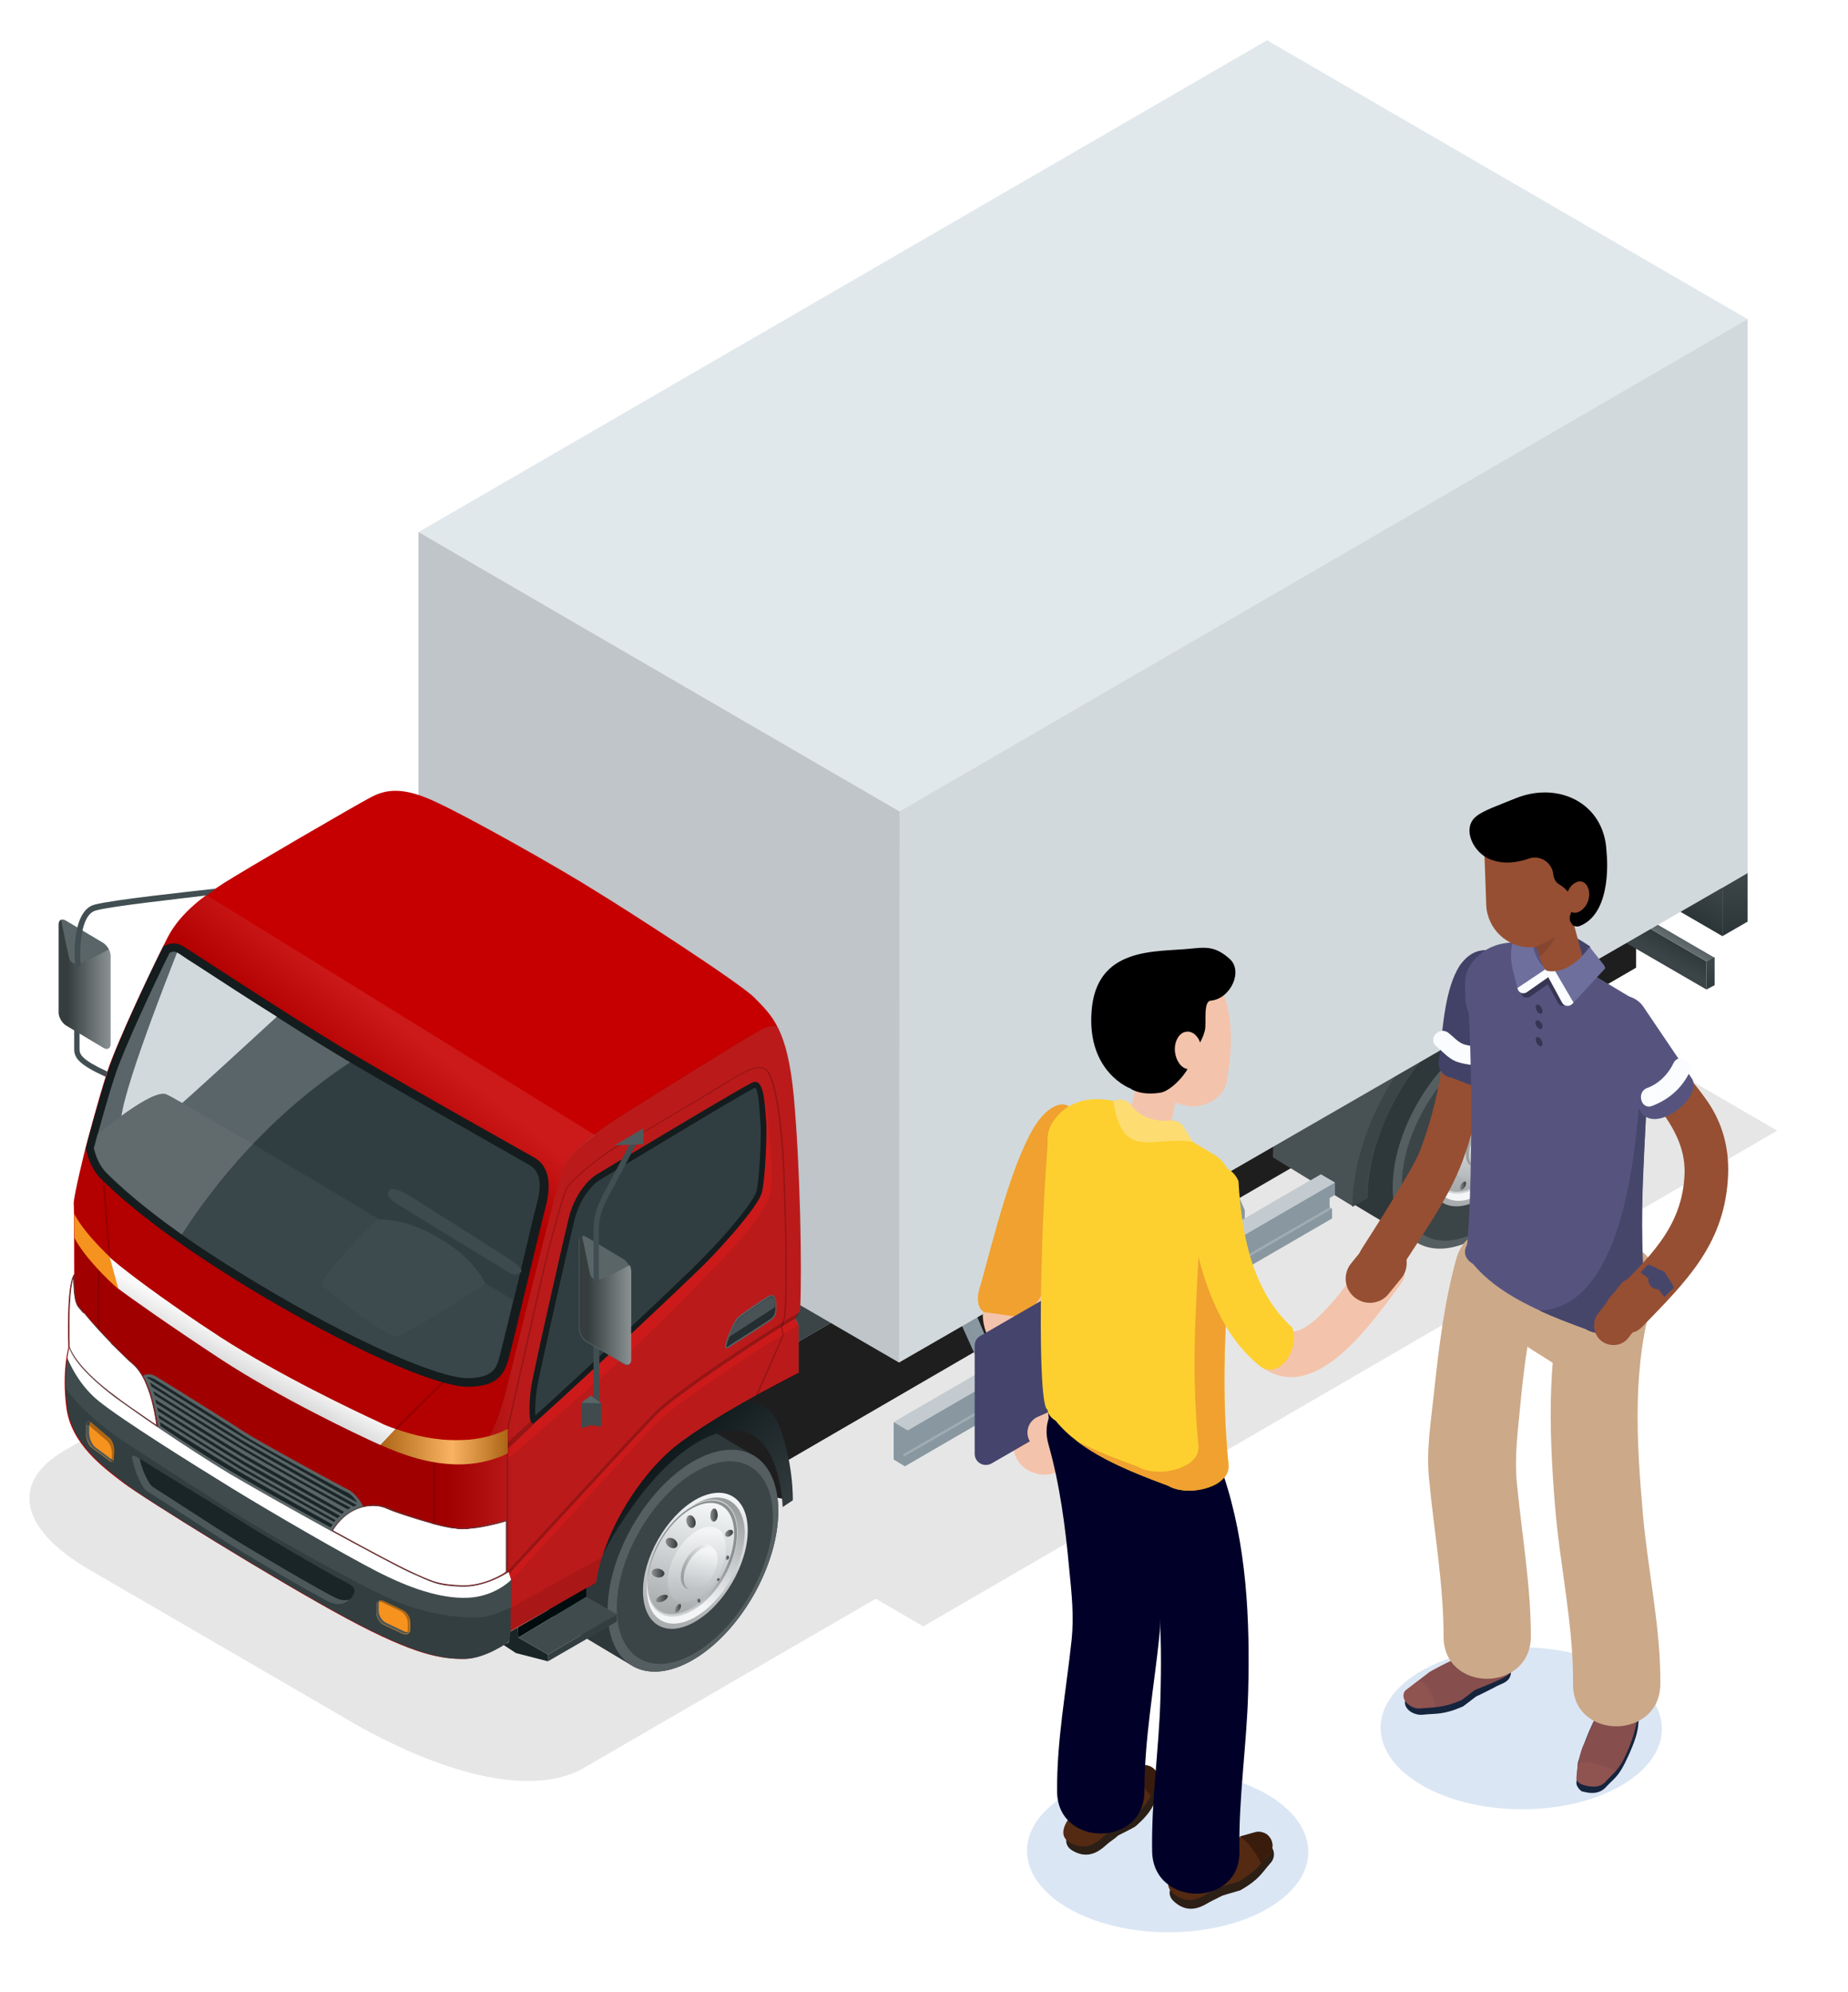 <?xml version="1.0" encoding="utf-8"?>
<!-- Generator: Adobe Illustrator 23.0.1, SVG Export Plug-In . SVG Version: 6.00 Build 0)  -->
<svg version="1.1" id="Layer_1" xmlns="http://www.w3.org/2000/svg" xmlns:xlink="http://www.w3.org/1999/xlink" x="0px" y="0px"
	 viewBox="0 0 381.1 410.7" style="enable-background:new 0 0 381.1 410.7;" xml:space="preserve">
<style type="text/css">
	.st0{opacity:0.1;enable-background:new    ;}
	.st1{fill:#1E1E1E;}
	.st2{fill:#3B4447;}
	.st3{fill:#2E373A;}
	.st4{fill:#555E61;}
	.st5{fill:url(#SVGID_1_);}
	.st6{fill:url(#SVGID_2_);}
	.st7{fill:url(#SVGID_3_);}
	.st8{fill:url(#SVGID_4_);}
	.st9{fill:url(#SVGID_5_);}
	.st10{fill:url(#SVGID_6_);}
	.st11{fill:url(#SVGID_7_);}
	.st12{fill:url(#SVGID_8_);}
	.st13{fill:url(#SVGID_9_);}
	.st14{fill:url(#SVGID_10_);}
	.st15{fill:url(#SVGID_11_);}
	.st16{fill:url(#SVGID_12_);}
	.st17{fill:url(#SVGID_13_);}
	.st18{fill:url(#SVGID_14_);}
	.st19{fill:url(#SVGID_15_);}
	.st20{fill:url(#SVGID_16_);}
	.st21{fill:url(#SVGID_17_);}
	.st22{fill:#485154;}
	.st23{fill:url(#SVGID_18_);}
	.st24{fill:url(#SVGID_19_);}
	.st25{fill:url(#SVGID_20_);}
	.st26{fill:url(#SVGID_21_);}
	.st27{fill:url(#SVGID_22_);}
	.st28{fill:url(#SVGID_23_);}
	.st29{fill:url(#SVGID_24_);}
	.st30{fill:url(#SVGID_25_);}
	.st31{fill:url(#SVGID_26_);}
	.st32{fill:url(#SVGID_27_);}
	.st33{fill:url(#SVGID_28_);}
	.st34{fill:url(#SVGID_29_);}
	.st35{fill:url(#SVGID_30_);}
	.st36{fill:url(#SVGID_31_);}
	.st37{fill:url(#SVGID_32_);}
	.st38{fill:url(#SVGID_33_);}
	.st39{fill:url(#SVGID_34_);}
	.st40{fill:url(#SVGID_35_);}
	.st41{fill:#8897A0;}
	.st42{opacity:0.2;fill:#8897A0;enable-background:new    ;}
	.st43{opacity:0.5;fill:#FFFFFF;enable-background:new    ;}
	.st44{opacity:0.2;fill:#FFFFFF;enable-background:new    ;}
	.st45{opacity:0.5;fill:#8897A0;enable-background:new    ;}
	.st46{fill:url(#SVGID_36_);}
	.st47{fill:url(#SVGID_37_);}
	.st48{fill:url(#SVGID_38_);}
	.st49{fill:url(#SVGID_39_);}
	.st50{fill:url(#SVGID_40_);}
	.st51{fill:#E1E8EC;}
	.st52{opacity:7.000000e-02;enable-background:new    ;}
	.st53{opacity:0.15;enable-background:new    ;}
	.st54{fill:#C60000;}
	.st55{opacity:0.1;fill:url(#SVGID_41_);enable-background:new    ;}
	.st56{opacity:0.2;enable-background:new    ;}
	.st57{opacity:0.1;}
	.st58{fill:url(#SVGID_42_);}
	.st59{fill:url(#SVGID_43_);}
	.st60{fill:url(#SVGID_44_);}
	.st61{fill:url(#SVGID_45_);}
	.st62{opacity:0.2;}
	.st63{fill:#141C1E;}
	.st64{fill:#303E42;}
	.st65{fill:#C5D0D3;}
	.st66{fill:#39464A;}
	.st67{fill:#3D4B4F;}
	.st68{fill:#333E40;}
	.st69{fill:#010C0E;}
	.st70{fill:#1A2527;}
	.st71{fill:#404B4D;}
	.st72{clip-path:url(#SVGID_48_);}
	.st73{filter:url(#Adobe_OpacityMaskFilter);}
	.st74{clip-path:url(#SVGID_49_);}
	.st75{clip-path:url(#SVGID_53_);}
	.st76{clip-path:url(#SVGID_54_);fill:url(#SVGID_55_);}
	.st77{clip-path:url(#SVGID_49_);mask:url(#SVGID_50_);fill:url(#SVGID_56_);}
	.st78{fill:url(#SVGID_57_);}
	.st79{fill:#4D585A;}
	.st80{fill:#565F62;}
	.st81{fill:#242D30;}
	.st82{fill:#495255;}
	.st83{fill:#414E52;}
	.st84{fill:#5A6567;}
	.st85{opacity:0.4;fill:url(#SVGID_58_);enable-background:new    ;}
	.st86{opacity:0.4;fill:url(#SVGID_59_);enable-background:new    ;}
	.st87{fill:#4F5A5C;}
	.st88{fill:#1B2628;}
	.st89{fill:url(#SVGID_60_);}
	.st90{opacity:0.5;fill:#414E52;enable-background:new    ;}
	.st91{fill:#C9C9CA;}
	.st92{fill:#CACACB;}
	.st93{fill:#F6921E;}
	.st94{opacity:0.3;enable-background:new    ;}
	.st95{fill:url(#SVGID_61_);}
	.st96{fill:#FFFFFF;}
	.st97{fill:url(#SVGID_62_);}
	.st98{fill:url(#SVGID_63_);}
	.st99{opacity:0.3;fill:url(#SVGID_64_);enable-background:new    ;}
	.st100{clip-path:url(#SVGID_67_);}
	.st101{filter:url(#Adobe_OpacityMaskFilter_1_);}
	.st102{clip-path:url(#SVGID_68_);}
	.st103{clip-path:url(#SVGID_72_);}
	.st104{clip-path:url(#SVGID_73_);fill:url(#SVGID_74_);}
	.st105{clip-path:url(#SVGID_68_);mask:url(#SVGID_69_);fill:url(#SVGID_75_);}
	.st106{fill:url(#SVGID_76_);}
	.st107{fill:url(#SVGID_77_);}
	.st108{fill:url(#SVGID_78_);}
	.st109{clip-path:url(#SVGID_81_);}
	.st110{filter:url(#Adobe_OpacityMaskFilter_2_);}
	.st111{clip-path:url(#SVGID_82_);}
	.st112{clip-path:url(#SVGID_86_);}
	.st113{clip-path:url(#SVGID_87_);fill:url(#SVGID_88_);}
	.st114{clip-path:url(#SVGID_82_);mask:url(#SVGID_83_);fill:url(#SVGID_89_);}
	.st115{fill:url(#SVGID_90_);}
	.st116{opacity:0.4;fill:#A6C2E3;enable-background:new    ;}
	.st117{fill:#F4C3AB;}
	.st118{fill:#F0A12F;}
	.st119{fill:#45446C;}
	.st120{fill:#2B1F16;}
	.st121{fill:#542A13;}
	.st122{fill:#3A1C0D;}
	.st123{fill:#282D30;}
	.st124{fill:#000028;}
	.st125{fill:#FDD02F;}
	.st126{fill:#FDDC72;}
	.st127{fill:#964F32;}
	.st128{fill:#424268;}
	.st129{fill:#FAFCFF;}
	.st130{fill:#15253D;}
	.st131{fill:#864E4D;}
	.st132{fill:#8F5350;}
	.st133{fill:#CCA989;}
	.st134{fill:#56547F;}
	.st135{fill:#383554;}
	.st136{fill:#6E6F9C;}
	.st137{fill:#46466B;}
	.st138{fill:#86452F;}
</style>
<g>
	<path class="st0" d="M13.2,299.1l233.6-135.5l119.7,69.5L190.4,335.3l-9.8-5.7L119.5,365c-12.7,6.1-32.5-1.8-45.8-9.3l-55.8-32.4
		C3.5,314.7,2.6,305.3,13.2,299.1z"/>
	<polygon class="st1" points="337.4,199.5 148.1,309.4 148.1,286.2 337.4,176.3 	"/>
	<polygon class="st2" points="287.1,142.3 97.7,252.1 148.1,286.2 337.4,176.3 	"/>
	<polygon class="st1" points="326.5,218.2 325.2,221.9 306.4,211.1 309.8,203.8 321.3,208.4 	"/>
	<g>
		<path class="st3" d="M317.2,212.8l-14.2-8.6c-3.2-1.8-7.6-1.5-12.4,1.3c-9.7,5.6-17.6,19.4-17.6,30.7c0,5.7,2,9.7,5.2,11.5
			l14.2,8.5c3.2,1.8,7.6,1.5,12.4-1.3c9.7-5.6,17.6-19.4,17.6-30.7C322.4,218.6,320.4,214.6,317.2,212.8z"/>
		<path class="st4" d="M322.4,224.3c0,11.3-7.9,25-17.6,30.7c-4.8,2.8-9.2,3.1-12.4,1.3c-3.2-1.8-5.2-5.8-5.2-11.5
			c0-11.3,7.9-25,17.6-30.7c4.9-2.8,9.2-3.1,12.4-1.3C320.4,214.6,322.4,218.6,322.4,224.3z"/>
		<path class="st2" d="M321.3,225.6c0,10.3-7.2,22.8-16.1,28c-8.9,5.1-16.1,1-16.1-9.3c0-10.3,7.2-22.8,16.1-28
			C314.1,211.1,321.3,215.3,321.3,225.6z"/>
		
			<linearGradient id="SVGID_1_" gradientUnits="userSpaceOnUse" x1="307.4" y1="191.805" x2="302.25" y2="157.382" gradientTransform="matrix(1 0 0 -1 0 412)">
			<stop  offset="0" style="stop-color:#F3F5F7"/>
			<stop  offset="1" style="stop-color:#999D9E"/>
		</linearGradient>
		<path class="st5" d="M316,228.4c0,6.9-4.8,15.3-10.8,18.8s-10.8,0.7-10.8-6.3c0-6.9,4.8-15.3,10.8-18.8
			C311.2,218.6,316,221.4,316,228.4z"/>
		
			<linearGradient id="SVGID_2_" gradientUnits="userSpaceOnUse" x1="302.016" y1="161.859" x2="304.716" y2="178.602" gradientTransform="matrix(1 0 0 -1 0 412)">
			<stop  offset="0" style="stop-color:#E6E8EA"/>
			<stop  offset="1" style="stop-color:#8C9091"/>
		</linearGradient>
		<path class="st6" d="M313.9,228.8c0,5.9-4.1,13.2-9.3,16.1c-5.1,3-9.3,0.6-9.3-5.4s4.1-13.2,9.3-16.1
			C309.7,220.4,313.9,222.9,313.9,228.8z"/>
		
			<linearGradient id="SVGID_3_" gradientUnits="userSpaceOnUse" x1="302.351" y1="169.743" x2="310.412" y2="189.644" gradientTransform="matrix(1 0 0 -1 0 412)">
			<stop  offset="0" style="stop-color:#F3F5F7"/>
			<stop  offset="1" style="stop-color:#999D9E"/>
		</linearGradient>
		<path class="st7" d="M305.2,222.9c-0.5,0.3-1,0.7-1.5,1c0.3-0.2,0.6-0.4,0.9-0.6c5.1-3,9.3-0.6,9.3,5.4s-4.1,13.2-9.3,16.1
			c-5.1,3-9.3,0.6-9.3-5.4c0-0.7,0.1-1.4,0.2-2.2c-0.2,1.1-0.3,2.1-0.3,3.1c0,6.5,4.5,9.1,10.1,5.9c5.6-3.2,10.1-11.1,10.1-17.5
			C315.3,222.3,310.8,219.7,305.2,222.9z"/>
		
			<linearGradient id="SVGID_4_" gradientUnits="userSpaceOnUse" x1="306.632" y1="189.202" x2="301.368" y2="161.913" gradientTransform="matrix(1 0 0 -1 0 412)">
			<stop  offset="0" style="stop-color:#F3F5F7"/>
			<stop  offset="1" style="stop-color:#999D9E"/>
		</linearGradient>
		<path class="st8" d="M313.3,229.1c0,5.7-4,12.6-8.9,15.4c-4.9,2.8-8.9,0.5-8.8-5.1c0-5.7,4-12.6,8.8-15.4
			C309.3,221.1,313.3,223.4,313.3,229.1z"/>
		
			<linearGradient id="SVGID_5_" gradientUnits="userSpaceOnUse" x1="305.619" y1="183.643" x2="305.437" y2="161.974" gradientTransform="matrix(1 0 0 -1 0 412)">
			<stop  offset="0" style="stop-color:#F3F5F7"/>
			<stop  offset="1" style="stop-color:#999D9E"/>
		</linearGradient>
		<path class="st9" d="M311.6,231.9c0,3.9-2.7,8.6-6,10.5s-6,0.4-6-3.5c0-3.9,2.7-8.6,6-10.5C308.9,226.5,311.6,228,311.6,231.9z"/>
		<g>
			
				<linearGradient id="SVGID_6_" gradientUnits="userSpaceOnUse" x1="303.435" y1="185.495" x2="305.271" y2="185.495" gradientTransform="matrix(1 0 0 -1 0 412)">
				<stop  offset="0" style="stop-color:#8F9193"/>
				<stop  offset="1" style="stop-color:#35393A"/>
			</linearGradient>
			<path class="st10" d="M305.2,226.3c0.2,0.7-0.1,1.4-0.6,1.5s-1-0.4-1.2-1.1c-0.2-0.7,0.1-1.4,0.6-1.5
				C304.5,225.1,305,225.6,305.2,226.3z"/>
			
				<linearGradient id="SVGID_7_" gradientUnits="userSpaceOnUse" x1="296.214" y1="174.895" x2="298.849" y2="174.895" gradientTransform="matrix(1 0 0 -1 0 412)">
				<stop  offset="0" style="stop-color:#8F9193"/>
				<stop  offset="1" style="stop-color:#35393A"/>
			</linearGradient>
			<path class="st11" d="M297.6,236.2c0.7,0.1,1.2,0.6,1.2,1.1c-0.1,0.5-0.7,0.8-1.4,0.7c-0.7-0.1-1.3-0.6-1.2-1.1
				S296.9,236.1,297.6,236.2z"/>
			
				<linearGradient id="SVGID_8_" gradientUnits="userSpaceOnUse" x1="297.055" y1="169.56" x2="299.516" y2="169.56" gradientTransform="matrix(1 0 0 -1 0 412)">
				<stop  offset="0" style="stop-color:#8F9193"/>
				<stop  offset="1" style="stop-color:#35393A"/>
			</linearGradient>
			<path class="st12" d="M298,241.9c0.7-0.3,1.3-0.3,1.5,0s-0.3,0.8-0.9,1.1s-1.3,0.3-1.5,0C296.9,242.7,297.4,242.2,298,241.9z"/>
			
				<linearGradient id="SVGID_9_" gradientUnits="userSpaceOnUse" x1="301.057" y1="167.565" x2="302.384" y2="167.565" gradientTransform="matrix(1 0 0 -1 0 412)">
				<stop  offset="0" style="stop-color:#8F9193"/>
				<stop  offset="1" style="stop-color:#35393A"/>
			</linearGradient>
			<path class="st13" d="M301.3,244.2c0.3-0.5,0.7-0.7,0.9-0.6c0.2,0.1,0.2,0.6-0.1,1.1c-0.3,0.5-0.7,0.7-0.9,0.6
				C301,245.1,301,244.6,301.3,244.2z"/>
			
				<linearGradient id="SVGID_10_" gradientUnits="userSpaceOnUse" x1="299.063" y1="181.009" x2="301.517" y2="181.009" gradientTransform="matrix(1 0 0 -1 0 412)">
				<stop  offset="0" style="stop-color:#8F9193"/>
				<stop  offset="1" style="stop-color:#35393A"/>
			</linearGradient>
			<path class="st14" d="M300.8,230.2c0.6,0.4,0.9,1.1,0.6,1.6s-1,0.5-1.6,0.1c-0.6-0.4-0.9-1.1-0.6-1.6
				C299.5,229.8,300.2,229.8,300.8,230.2z"/>
			
				<linearGradient id="SVGID_11_" gradientUnits="userSpaceOnUse" x1="308.313" y1="186.82" x2="309.845" y2="186.82" gradientTransform="matrix(1 0 0 -1 0 412)">
				<stop  offset="0" style="stop-color:#8F9193"/>
				<stop  offset="1" style="stop-color:#35393A"/>
			</linearGradient>
			<path class="st15" d="M309.8,225.2c0,0.7-0.4,1.3-0.8,1.3c-0.4,0-0.8-0.6-0.7-1.4c0-0.7,0.4-1.3,0.8-1.3
				C309.5,223.9,309.9,224.5,309.8,225.2z"/>
			
				<linearGradient id="SVGID_12_" gradientUnits="userSpaceOnUse" x1="311.424" y1="183.025" x2="313.032" y2="183.025" gradientTransform="matrix(1 0 0 -1 0 412)">
				<stop  offset="0" style="stop-color:#8F9193"/>
				<stop  offset="1" style="stop-color:#35393A"/>
			</linearGradient>
			<path class="st16" d="M312.5,229.4c-0.4,0.3-0.9,0.3-1,0c-0.2-0.3,0-0.7,0.4-1s0.9-0.3,1,0C313.1,228.7,312.9,229.2,312.5,229.4z
				"/>
			
				<linearGradient id="SVGID_13_" gradientUnits="userSpaceOnUse" x1="311.562" y1="178.07" x2="312.234" y2="178.07" gradientTransform="matrix(1 0 0 -1 0 412)">
				<stop  offset="0" style="stop-color:#8F9193"/>
				<stop  offset="1" style="stop-color:#35393A"/>
			</linearGradient>
			<path class="st17" d="M311.8,234.4c-0.2,0-0.3-0.3-0.2-0.6c0.1-0.3,0.2-0.4,0.4-0.4c0.2,0,0.3,0.3,0.2,0.6
				C312.2,234.3,312,234.4,311.8,234.4z"/>
			
				<linearGradient id="SVGID_14_" gradientUnits="userSpaceOnUse" x1="305.615" y1="169.13" x2="306.255" y2="169.13" gradientTransform="matrix(1 0 0 -1 0 412)">
				<stop  offset="0" style="stop-color:#8F9193"/>
				<stop  offset="1" style="stop-color:#35393A"/>
			</linearGradient>
			<path class="st18" d="M306.1,243.3c-0.2,0.1-0.4-0.1-0.4-0.3c-0.1-0.2,0-0.4,0.2-0.5c0.2-0.1,0.4,0.1,0.4,0.3
				C306.3,243,306.2,243.2,306.1,243.3z"/>
			
				<linearGradient id="SVGID_15_" gradientUnits="userSpaceOnUse" x1="309.638" y1="173.55" x2="310.191" y2="173.55" gradientTransform="matrix(1 0 0 -1 0 412)">
				<stop  offset="0" style="stop-color:#8F9193"/>
				<stop  offset="1" style="stop-color:#35393A"/>
			</linearGradient>
			<path class="st19" d="M310.1,238.6c-0.1,0.1-0.3,0.2-0.4,0.1c-0.1-0.1-0.1-0.3,0-0.4c0.1-0.1,0.3-0.2,0.4-0.1
				C310.2,238.3,310.2,238.5,310.1,238.6z"/>
		</g>
		
			<linearGradient id="SVGID_16_" gradientUnits="userSpaceOnUse" x1="309.429" y1="177.53" x2="302.311" y2="174.574" gradientTransform="matrix(1 0 0 -1 0 412)">
			<stop  offset="0" style="stop-color:#F3F5F7"/>
			<stop  offset="1" style="stop-color:#999D9E"/>
		</linearGradient>
		<path class="st20" d="M309.5,233.9c0,2.3-1.6,5.1-3.6,6.2c-2,1.1-3.6,0.2-3.6-2.1c0-2.3,1.6-5.1,3.6-6.2
			C307.9,230.6,309.5,231.6,309.5,233.9z"/>
		
			<linearGradient id="SVGID_17_" gradientUnits="userSpaceOnUse" x1="307.128" y1="179.547" x2="304.344" y2="165.386" gradientTransform="matrix(1 0 0 -1 0 412)">
			<stop  offset="0" style="stop-color:#F3F5F7"/>
			<stop  offset="1" style="stop-color:#999D9E"/>
		</linearGradient>
		<path class="st21" d="M309.9,234.2c0,2.2-1.5,4.9-3.5,6c-1.9,1.1-3.5,0.2-3.5-2s1.5-4.9,3.5-6C308.3,231.1,309.9,232,309.9,234.2z
			"/>
	</g>
	<path class="st22" d="M320.2,203.8L320.2,203.8l-17.3-10.5c-4.3-1.7-9.8-1-15.8,2.5c-13.6,7.9-24.6,27.1-24.6,42.8l0,0l16.5,10.1
		l3-1.7l0,0c0-13.9,9.7-30.7,21.6-37.7c12-6.9,21.6-1.3,21.6,12.6l3-1.7C328.2,211.9,325.1,206.2,320.2,203.8z"/>
	<path class="st2" d="M281.9,247.1L281.9,247.1c0-13.9,9.7-30.7,21.6-37.7c12-6.9,21.6-1.3,21.6,12.6l0,0l3-1.7l0,0
		c0-15.8-11-22.2-24.6-14.3s-24.6,27.1-24.6,42.8l0,0L281.9,247.1z"/>
	<polygon class="st1" points="162.8,309.3 153.4,307.3 145.4,294 156.9,292.6 	"/>
	<g>
		<path class="st3" d="M155.3,300l-14.2-8.5c-3.2-1.8-7.6-1.5-12.4,1.3c-9.7,5.6-17.6,19.4-17.6,30.7c0,5.7,2,9.7,5.2,11.5l14.2,8.5
			c3.2,1.8,7.6,1.5,12.4-1.3c9.7-5.6,17.6-19.4,17.6-30.7C160.5,305.8,158.5,301.8,155.3,300z"/>
		<path class="st4" d="M160.5,311.5c0,11.3-7.9,25-17.6,30.7c-4.8,2.8-9.2,3.1-12.4,1.3c-3.2-1.8-5.2-5.8-5.2-11.5
			c0-11.3,7.9-25,17.6-30.7c4.9-2.8,9.2-3.1,12.4-1.3C158.5,301.8,160.5,305.8,160.5,311.5z"/>
		<path class="st2" d="M159.4,312.8c0,10.3-7.2,22.8-16.1,28s-16.1,1-16.1-9.3c0-10.3,7.2-22.8,16.1-28
			C152.2,298.3,159.4,302.5,159.4,312.8z"/>
		
			<linearGradient id="SVGID_18_" gradientUnits="userSpaceOnUse" x1="145.541" y1="104.639" x2="140.391" y2="70.216" gradientTransform="matrix(1 0 0 -1 0 412)">
			<stop  offset="0" style="stop-color:#F3F5F7"/>
			<stop  offset="1" style="stop-color:#999D9E"/>
		</linearGradient>
		<path class="st23" d="M154.2,315.5c0,6.9-4.8,15.3-10.8,18.8c-6,3.5-10.8,0.7-10.8-6.3c0-6.9,4.8-15.3,10.8-18.8
			C149.4,305.8,154.2,308.6,154.2,315.5z"/>
		
			<linearGradient id="SVGID_19_" gradientUnits="userSpaceOnUse" x1="140.155" y1="74.693" x2="142.856" y2="91.436" gradientTransform="matrix(1 0 0 -1 0 412)">
			<stop  offset="0" style="stop-color:#E6E8EA"/>
			<stop  offset="1" style="stop-color:#8C9091"/>
		</linearGradient>
		<path class="st24" d="M152,316c0,5.9-4.1,13.2-9.3,16.1c-5.1,3-9.3,0.6-9.3-5.4s4.1-13.2,9.3-16.1S152,310,152,316z"/>
		
			<linearGradient id="SVGID_20_" gradientUnits="userSpaceOnUse" x1="140.487" y1="82.578" x2="148.548" y2="102.48" gradientTransform="matrix(1 0 0 -1 0 412)">
			<stop  offset="0" style="stop-color:#F3F5F7"/>
			<stop  offset="1" style="stop-color:#999D9E"/>
		</linearGradient>
		<path class="st25" d="M143.4,310.1c-0.5,0.3-1,0.7-1.5,1c0.3-0.2,0.6-0.4,0.9-0.6c5.1-3,9.3-0.6,9.3,5.4s-4.1,13.2-9.3,16.1
			c-5.1,3-9.3,0.6-9.3-5.4c0-0.7,0.1-1.4,0.2-2.2c-0.2,1-0.3,2.1-0.3,3.1c0,6.5,4.5,9.1,10.1,5.8s10.1-11.1,10.1-17.5
			C153.4,309.5,148.9,306.9,143.4,310.1z"/>
		
			<linearGradient id="SVGID_21_" gradientUnits="userSpaceOnUse" x1="144.766" y1="102.038" x2="139.502" y2="74.749" gradientTransform="matrix(1 0 0 -1 0 412)">
			<stop  offset="0" style="stop-color:#F3F5F7"/>
			<stop  offset="1" style="stop-color:#999D9E"/>
		</linearGradient>
		<path class="st26" d="M151.4,316.2c0,5.7-4,12.6-8.9,15.4c-4.9,2.8-8.9,0.5-8.9-5.1s4-12.6,8.9-15.4
			C147.5,308.2,151.4,310.5,151.4,316.2z"/>
		
			<linearGradient id="SVGID_22_" gradientUnits="userSpaceOnUse" x1="143.759" y1="96.477" x2="143.577" y2="74.808" gradientTransform="matrix(1 0 0 -1 0 412)">
			<stop  offset="0" style="stop-color:#F3F5F7"/>
			<stop  offset="1" style="stop-color:#999D9E"/>
		</linearGradient>
		<path class="st27" d="M149.7,319.1c0,3.9-2.7,8.6-6,10.5c-3.3,1.9-6,0.4-6-3.5c0-3.9,2.7-8.6,6-10.5
			C147,313.6,149.7,315.2,149.7,319.1z"/>
		<g>
			
				<linearGradient id="SVGID_23_" gradientUnits="userSpaceOnUse" x1="141.575" y1="98.335" x2="143.411" y2="98.335" gradientTransform="matrix(1 0 0 -1 0 412)">
				<stop  offset="0" style="stop-color:#8F9193"/>
				<stop  offset="1" style="stop-color:#35393A"/>
			</linearGradient>
			<path class="st28" d="M143.4,313.5c0.2,0.7-0.1,1.4-0.6,1.5s-1-0.4-1.2-1.1c-0.2-0.7,0.1-1.4,0.6-1.5
				C142.7,312.3,143.2,312.8,143.4,313.5z"/>
			
				<linearGradient id="SVGID_24_" gradientUnits="userSpaceOnUse" x1="134.354" y1="87.727" x2="136.986" y2="87.727" gradientTransform="matrix(1 0 0 -1 0 412)">
				<stop  offset="0" style="stop-color:#8F9193"/>
				<stop  offset="1" style="stop-color:#35393A"/>
			</linearGradient>
			<path class="st29" d="M135.8,323.4c0.7,0.1,1.3,0.6,1.2,1.1c-0.1,0.5-0.7,0.8-1.4,0.7c-0.7-0.1-1.3-0.6-1.2-1.1
				S135.1,323.3,135.8,323.4z"/>
			
				<linearGradient id="SVGID_25_" gradientUnits="userSpaceOnUse" x1="135.195" y1="82.39" x2="137.656" y2="82.39" gradientTransform="matrix(1 0 0 -1 0 412)">
				<stop  offset="0" style="stop-color:#8F9193"/>
				<stop  offset="1" style="stop-color:#35393A"/>
			</linearGradient>
			<path class="st30" d="M136.2,329c0.7-0.3,1.3-0.3,1.5,0c0.1,0.3-0.3,0.8-0.9,1.1c-0.7,0.3-1.3,0.3-1.5,0
				C135.1,329.9,135.5,329.3,136.2,329z"/>
			
				<linearGradient id="SVGID_26_" gradientUnits="userSpaceOnUse" x1="139.195" y1="80.395" x2="140.523" y2="80.395" gradientTransform="matrix(1 0 0 -1 0 412)">
				<stop  offset="0" style="stop-color:#8F9193"/>
				<stop  offset="1" style="stop-color:#35393A"/>
			</linearGradient>
			<path class="st31" d="M139.4,331.3c0.3-0.5,0.7-0.7,0.9-0.6c0.2,0.1,0.2,0.6-0.1,1.1c-0.3,0.5-0.7,0.7-0.9,0.6
				C139.1,332.3,139.1,331.8,139.4,331.3z"/>
			
				<linearGradient id="SVGID_27_" gradientUnits="userSpaceOnUse" x1="137.2" y1="93.847" x2="139.654" y2="93.847" gradientTransform="matrix(1 0 0 -1 0 412)">
				<stop  offset="0" style="stop-color:#8F9193"/>
				<stop  offset="1" style="stop-color:#35393A"/>
			</linearGradient>
			<path class="st32" d="M139,317.3c0.6,0.4,0.9,1.1,0.6,1.5c-0.3,0.5-1,0.5-1.6,0.1c-0.6-0.4-0.9-1.1-0.6-1.5
				C137.6,317,138.4,316.9,139,317.3z"/>
			
				<linearGradient id="SVGID_28_" gradientUnits="userSpaceOnUse" x1="146.453" y1="99.66" x2="147.986" y2="99.66" gradientTransform="matrix(1 0 0 -1 0 412)">
				<stop  offset="0" style="stop-color:#8F9193"/>
				<stop  offset="1" style="stop-color:#35393A"/>
			</linearGradient>
			<path class="st33" d="M148,312.4c0,0.7-0.4,1.3-0.8,1.3s-0.8-0.6-0.7-1.4c0-0.7,0.4-1.3,0.8-1.3C147.7,311,148,311.6,148,312.4z"
				/>
			
				<linearGradient id="SVGID_29_" gradientUnits="userSpaceOnUse" x1="149.564" y1="95.855" x2="151.172" y2="95.855" gradientTransform="matrix(1 0 0 -1 0 412)">
				<stop  offset="0" style="stop-color:#8F9193"/>
				<stop  offset="1" style="stop-color:#35393A"/>
			</linearGradient>
			<path class="st34" d="M150.7,316.6c-0.4,0.3-0.9,0.3-1.1,0s0-0.7,0.4-1s0.9-0.3,1.1,0C151.3,315.9,151.1,316.3,150.7,316.6z"/>
			
				<linearGradient id="SVGID_30_" gradientUnits="userSpaceOnUse" x1="149.7" y1="90.9" x2="150.373" y2="90.9" gradientTransform="matrix(1 0 0 -1 0 412)">
				<stop  offset="0" style="stop-color:#8F9193"/>
				<stop  offset="1" style="stop-color:#35393A"/>
			</linearGradient>
			<path class="st35" d="M149.9,321.6c-0.2,0-0.3-0.3-0.2-0.5c0.1-0.3,0.2-0.5,0.4-0.4c0.2,0,0.3,0.3,0.2,0.5
				C150.3,321.4,150.1,321.6,149.9,321.6z"/>
			
				<linearGradient id="SVGID_31_" gradientUnits="userSpaceOnUse" x1="143.755" y1="81.97" x2="144.396" y2="81.97" gradientTransform="matrix(1 0 0 -1 0 412)">
				<stop  offset="0" style="stop-color:#8F9193"/>
				<stop  offset="1" style="stop-color:#35393A"/>
			</linearGradient>
			<path class="st36" d="M144.2,330.4c-0.2,0-0.4-0.1-0.4-0.3c-0.1-0.2,0-0.4,0.2-0.5c0.2,0,0.4,0.1,0.4,0.3
				C144.4,330.1,144.4,330.4,144.2,330.4z"/>
			
				<linearGradient id="SVGID_32_" gradientUnits="userSpaceOnUse" x1="147.777" y1="86.39" x2="148.331" y2="86.39" gradientTransform="matrix(1 0 0 -1 0 412)">
				<stop  offset="0" style="stop-color:#8F9193"/>
				<stop  offset="1" style="stop-color:#35393A"/>
			</linearGradient>
			<path class="st37" d="M148.3,325.8c-0.1,0.1-0.3,0.2-0.4,0.1c-0.1-0.1-0.1-0.3,0-0.4c0.1-0.1,0.3-0.2,0.4-0.1
				C148.4,325.4,148.4,325.6,148.3,325.8z"/>
		</g>
		
			<linearGradient id="SVGID_33_" gradientUnits="userSpaceOnUse" x1="147.57" y1="90.361" x2="140.452" y2="87.404" gradientTransform="matrix(1 0 0 -1 0 412)">
			<stop  offset="0" style="stop-color:#F3F5F7"/>
			<stop  offset="1" style="stop-color:#999D9E"/>
		</linearGradient>
		<path class="st38" d="M147.6,321c0,2.3-1.6,5.1-3.6,6.2s-3.6,0.2-3.6-2.1c0-2.3,1.6-5.1,3.6-6.2
			C146.1,317.8,147.6,318.7,147.6,321z"/>
		
			<linearGradient id="SVGID_34_" gradientUnits="userSpaceOnUse" x1="145.266" y1="92.381" x2="142.482" y2="78.22" gradientTransform="matrix(1 0 0 -1 0 412)">
			<stop  offset="0" style="stop-color:#F3F5F7"/>
			<stop  offset="1" style="stop-color:#999D9E"/>
		</linearGradient>
		<path class="st39" d="M148,321.4c0,2.2-1.6,4.9-3.5,6s-3.5,0.2-3.5-2s1.6-4.9,3.5-6C146.4,318.2,148,319.1,148,321.4z"/>
	</g>
	
		<linearGradient id="SVGID_35_" gradientUnits="userSpaceOnUse" x1="162.072" y1="85.278" x2="131.944" y2="115.406" gradientTransform="matrix(1 0 0 -1 0 412)">
		<stop  offset="0.102" style="stop-color:#3B4447"/>
		<stop  offset="1" style="stop-color:#081114"/>
	</linearGradient>
	<path class="st40" d="M161.4,310.7c0,0-0.4-19.7-13.8-15.1S124,321.1,124,321.1l1.3-15.5l19.8-14.5c0,0,12.1-5.7,15.4,2.4
		c3.2,7.9,3,15.8,3,15.8L161.4,310.7z"/>
	<g>
		<polygon class="st41" points="197.2,270.7 201.4,280 201.4,283.2 204.9,281.2 204.9,279.5 200.4,268.8 		"/>
		<polygon class="st41" points="275.3,246.3 275.3,243.8 272.4,242.1 184.3,293.2 184.3,300.9 186.6,302.3 274.7,251.2 274.7,249.2 
			274.2,248.9 274.2,247 		"/>
		<polygon class="st42" points="187.2,297.4 186.1,296.8 186.1,299.9 274.2,248.9 274.2,247 		"/>
		<polygon class="st43" points="272.4,242.1 184.3,293.2 187.2,294.9 275.3,243.8 		"/>
		<polygon class="st44" points="274.7,249.2 186.6,300.2 186.1,299.9 274.2,248.9 		"/>
		<polygon class="st41" points="249,240.7 253.2,250.1 253.2,253.2 256.7,251.2 256.7,249.5 252.1,238.9 		"/>
		<polygon class="st45" points="249,240.7 253.2,250.1 253.2,253.2 254.9,252.2 254.9,250.1 250.6,239.8 		"/>
		<polygon class="st45" points="197.2,270.7 201.4,280 201.4,283.2 203.2,282.2 203.2,280 198.8,269.8 		"/>
	</g>
	<g>
		<g>
			
				<linearGradient id="SVGID_36_" gradientUnits="userSpaceOnUse" x1="-1395.745" y1="947.392" x2="-1395.745" y2="969.25" gradientTransform="matrix(-0.866 -0.5 0 -1 -903.891 427.109)">
				<stop  offset="0.102" style="stop-color:#3B4447"/>
				<stop  offset="1" style="stop-color:#081114"/>
			</linearGradient>
			<polygon class="st46" points="257.7,149.4 351.9,204 351.9,198.2 257.7,143.6 			"/>
			
				<linearGradient id="SVGID_37_" gradientUnits="userSpaceOnUse" x1="-1396.675" y1="953.671" x2="-1396.675" y2="961.231" gradientTransform="matrix(-0.866 -0.5 0 -1 -903.891 427.109)">
				<stop  offset="0.102" style="stop-color:#626B6E"/>
				<stop  offset="1" style="stop-color:#2E373A"/>
			</linearGradient>
			<polygon class="st47" points="259.3,142.7 353.5,197.4 351.9,198.2 257.7,143.6 			"/>
			
				<linearGradient id="SVGID_38_" gradientUnits="userSpaceOnUse" x1="-1255.078" y1="215.535" x2="-1255.078" y2="191.198" gradientTransform="matrix(-1 0 0 -1 -902.328 412)">
				<stop  offset="0.102" style="stop-color:#3B4447"/>
				<stop  offset="1" style="stop-color:#081114"/>
			</linearGradient>
			<polygon class="st48" points="353.6,203.1 351.9,204 351.9,198.2 353.6,197.3 			"/>
		</g>
		
			<linearGradient id="SVGID_39_" gradientUnits="userSpaceOnUse" x1="-1396.692" y1="973.19" x2="-1396.692" y2="940.908" gradientTransform="matrix(-0.866 -0.5 0 -1 -903.891 427.109)">
			<stop  offset="0.102" style="stop-color:#3B4447"/>
			<stop  offset="1" style="stop-color:#081114"/>
		</linearGradient>
		<polygon class="st49" points="256.1,135.5 355.2,193 355.2,183 256.1,125.5 		"/>
		
			<linearGradient id="SVGID_40_" gradientUnits="userSpaceOnUse" x1="-1260.118" y1="234.375" x2="-1260.118" y2="193.484" gradientTransform="matrix(-1 0 0 -1 -902.328 412)">
			<stop  offset="0.102" style="stop-color:#3B4447"/>
			<stop  offset="1" style="stop-color:#081114"/>
		</linearGradient>
		<polygon class="st50" points="360.4,179.9 360.4,190 355.2,193 355.2,183 		"/>
		<polygon class="st51" points="86.3,109.7 261.3,8.3 360.4,65.8 360.4,180 185.4,280.9 86.3,223.4 		"/>
		<polygon class="st52" points="360.4,65.8 185.5,167.3 185.4,280.9 360.4,180 		"/>
		<path class="st53" d="M86.3,109.7v113.7l99.1,57.5l0.1-113.6L86.3,109.7z"/>
	</g>
	<path class="st54" d="M155.6,205.7c3.5,3.6,6.8,6.3,8.1,20.5s1.7,35.4,1.3,43.8l-1,1.8l0.7,1.5v9.7c0,0-20.2,10.1-27.2,16.7
		c-7,6.5-13.3,17.5-14.6,26.6l-17.8,10.1l-0.4,2.1c0,0-4.8,3.5-9.1,3.5s-9.6-0.5-24.1-8.3s-41.9-24.8-46.1-28s-10.7-8-11.7-15.4
		s0.4-12.5,0.4-12.5s-0.5-13,1.2-15.1c0,0,0-13.1-0.1-14.5s2.4-11.4,2.4-11.4s2.5-9.6,4.5-15.8c2-6.2,9.8-22.6,12.5-27.8
		c2.7-5.2,7.8-8.7,11.5-11.1c3.7-2.4,27.4-16.2,30.5-17.8c3.1-1.6,6.6-2.1,13.2,1c6.6,3,25.8,13.8,33.2,18.5
		C130.5,188.4,152.5,202.6,155.6,205.7z"/>
	<path class="st0" d="M164.1,271.8l1-1.8c0.4-8.4,0.1-29.5-1.3-43.8c-0.7-7.5-1.9-11.8-3.5-14.7c-0.9-0.2-2,0-3.4,0.7
		c-4.5,2.5-21.7,13.3-26.8,16.5s-12.7,8-14.2,12.6c-1.5,4.6-9.6,37.5-10.7,41.9c-1.1,4.4-2.7,11-5,13.5c-2.3,2.5-15.9,2.5-21.7-0.8
		c-5.9-3.2-41.7-23.5-48.6-28.6c-5-3.7-10.8-10.3-14.5-14.2c0,4.2,0,9.4,0,9.4c-1.7,2.2-1.2,15.1-1.2,15.1s-1.4,5.1-0.4,12.5
		s7.5,12.1,11.7,15.4s31.6,20.2,46.1,28c14.6,7.8,19.8,8.3,24.1,8.3s9.1-3.5,9.1-3.5l0.4-2.1l17.8-10.1c1.2-9.1,7.5-20.1,14.6-26.6
		c7-6.5,27.2-16.7,27.2-16.7v-9.7c-3.7,1.9-24.8,15.6-29.3,20.2s-30.2,32.6-30.2,32.6l-0.4-1.5c0,0,26-28.3,30.6-33
		C140,287,160.4,273.8,164.1,271.8z M104.7,300.8l0.1-2.1l5.4-5.2c0,0,42.7-57,42.7-57.1s2.4-13.3,3.9-12.7
		c1.4,0.6,2.4,15.9,2.3,20.1c-0.2,4.2-2.4,6.6-5.3,10.4c-2.9,3.8-15.6,16.4-21.5,22.2C126.4,282.1,104.7,300.8,104.7,300.8z"/>
	
		<linearGradient id="SVGID_41_" gradientUnits="userSpaceOnUse" x1="105.791" y1="135.252" x2="92.01" y2="135.252" gradientTransform="matrix(1 0 0 -1 0 412)">
		<stop  offset="0" style="stop-color:#FFFFFF"/>
		<stop  offset="1" style="stop-color:#000000"/>
	</linearGradient>
	<path class="st55" d="M160.3,211.6c-0.9-0.2-2,0-3.4,0.7c-4.5,2.5-21.7,13.3-26.8,16.5s-12.7,8-14.2,12.6
		c-1.5,4.6-9.6,37.5-10.7,41.9c-1.1,4.4-2.7,11-5,13.5c-2.3,2.5-15.9,2.5-21.7-0.8c-5.9-3.2-41.7-23.5-48.6-28.6
		c-5-3.7-10.8-10.3-14.5-14.2c0,4.2,0,9.4,0,9.4c-1.7,2.2-1.2,15.1-1.2,15.1s-1.4,5.1-0.4,12.5s7.5,12.1,11.7,15.4
		s31.6,20.2,46.1,28c14.6,7.8,19.8,8.3,24.1,8.3s9.1-3.5,9.1-3.5l0.4-2.1l17.8-10.1c1.2-9.1,7.5-20.1,14.6-26.6
		c7-6.5,27.2-16.7,27.2-16.7v-9.7l-0.7-1.5l1-1.8c0.4-8.4,0.1-29.5-1.3-43.8C163.1,218.8,161.8,214.5,160.3,211.6z"/>
	<path class="st56" d="M135.4,290.8c-4.6,4.6-30.6,33-30.6,33v0.9c0,0,26-28.3,30.6-33s25-17.9,28.7-19.9l0.7-1.2
		C161.1,272.5,140,286.2,135.4,290.8z"/>
	<polygon class="st56" points="109.9,292.6 104.7,297.4 104.8,298.6 110.2,293.5 	"/>
	<path class="st0" d="M124.2,321l-19.5,10.8l0.5,4.5l17.8-10.1C123.2,324.5,123.6,322.8,124.2,321z"/>
	<g class="st57">
		
			<linearGradient id="SVGID_42_" gradientUnits="userSpaceOnUse" x1="63.156" y1="217.212" x2="53.475" y2="205.207" gradientTransform="matrix(1 0 0 -1 0 412)">
			<stop  offset="0" style="stop-color:#FFFFFF"/>
			<stop  offset="1" style="stop-color:#000000"/>
		</linearGradient>
		<path class="st58" d="M15.3,254.2c0-0.1,0-0.1,0-0.2C15.3,254.1,15.3,254.1,15.3,254.2z"/>
		
			<linearGradient id="SVGID_43_" gradientUnits="userSpaceOnUse" x1="89.798" y1="195.008" x2="80.182" y2="183.084" gradientTransform="matrix(1 0 0 -1 0 412)">
			<stop  offset="0" style="stop-color:#FFFFFF"/>
			<stop  offset="1" style="stop-color:#000000"/>
		</linearGradient>
		<path class="st59" d="M34.7,193.2c-2.7,5.2-10.5,21.6-12.5,27.8c-2,6.2-4.5,15.8-4.5,15.8s-2.6,10-2.4,11.4
			c0.1,0.5,0.1,2.6,0.1,5.1c3.7,3.9,9.5,10.5,14.5,14.2c7,5.1,42.8,25.4,48.6,28.6c5.9,3.2,19.4,3.3,21.7,0.8
			c2.3-2.5,3.9-9.1,5-13.5c1.1-4.4,9.2-37.4,10.7-41.9c0.8-2.6,3.6-5.2,6.8-7.5l-80-49.4C39.7,186.7,36.6,189.5,34.7,193.2z"/>
		
			<linearGradient id="SVGID_44_" gradientUnits="userSpaceOnUse" x1="63.295" y1="216.579" x2="53.665" y2="204.638" gradientTransform="matrix(1 0 0 -1 0 412)">
			<stop  offset="0" style="stop-color:#FFFFFF"/>
			<stop  offset="1" style="stop-color:#000000"/>
		</linearGradient>
		<path class="st60" d="M15.3,255.1c0-0.1,0-0.2,0-0.3C15.3,254.9,15.3,255,15.3,255.1z"/>
		
			<linearGradient id="SVGID_45_" gradientUnits="userSpaceOnUse" x1="63.921" y1="216.573" x2="54.242" y2="204.571" gradientTransform="matrix(1 0 0 -1 0 412)">
			<stop  offset="0" style="stop-color:#FFFFFF"/>
			<stop  offset="1" style="stop-color:#000000"/>
		</linearGradient>
		<path class="st61" d="M15.3,255.8c0-0.1,0-0.1,0-0.2C15.3,255.6,15.3,255.7,15.3,255.8z"/>
	</g>
	<g class="st62">
		<path d="M104.8,324.2h-0.3v-29.5c0,0,5.7-25.1,6.7-29.6c0.8-3.6,4.5-18.5,5.7-20.4c1.2-1.9,8-7.4,11.3-9
			c2.7-1.3,10.8-6.1,16.1-9.3c1.3-0.8,2.5-1.5,3.3-2c0.6-0.4,1.2-0.7,1.8-1.1c3-1.8,6.1-3.8,8-3.2c0.6,0.2,1,0.6,1.3,1.1
			c1.6,3.1,2.7,10.7,3.1,20.3c0.4,9.8,0.8,27.2,0,30.7l-0.5,1.4l0.4,1.6l-5.5,12.5l-0.3-0.1l5.5-12.4l-0.4-1.6l0.5-1.5
			c0.8-3.4,0.4-20.8,0-30.6c-0.4-9.4-1.5-17.1-3.1-20.2c-0.3-0.5-0.6-0.8-1.1-1c-1.8-0.5-5,1.4-7.8,3.2c-0.6,0.4-1.2,0.8-1.8,1.1
			c-0.8,0.5-2,1.2-3.3,2c-5.4,3.2-13.4,8-16.1,9.3c-3.2,1.6-10,7-11.2,8.9c-1.1,1.8-4.7,16.1-5.6,20.3c-1,4.5-6.7,29.6-6.7,29.6
			L104.8,324.2z"/>
	</g>
	<g class="st62">
		<rect x="89.4" y="300.8" width="0.3" height="14.1"/>
	</g>
	<g class="st62">
		<rect x="20.2" y="260.9" width="0.3" height="14.5"/>
	</g>
	<g class="st62">
		<polygon points="81,295.5 80.8,295.2 92.1,284 92.3,284.2 		"/>
	</g>
	<g class="st62">
		
			<rect x="21.7" y="240.7" transform="matrix(0.997 -7.999959e-02 7.999959e-02 0.997 -19.925 2.55)" width="0.3" height="18.4"/>
	</g>
	<path class="st63" d="M110.1,238.6c-3.2-1.8-29.6-16.6-40-22.9c-10.4-6.3-29-18.5-32.3-20.6c-1.6-1-3-0.6-4.1,0
		c-3.3,6.5-9.7,20.3-11.5,25.9c-1.9,5.9-4.3,14.8-4.5,15.7c0.4,2.2,1.5,4.8,3.2,6.4c2.3,2.2,9.9,9.9,30.2,22.3
		c20.3,12.3,38.7,20.5,45.4,20.5s7.7-3.3,8.5-6.2c0.8-2.8,6.1-25.5,7.7-31.6C114.1,242,111.9,239.6,110.1,238.6z"/>
	<path class="st64" d="M96.4,284.1c-5.5,0-22.6-7-44.5-20.3c-18.8-11.4-26.5-18.8-29.4-21.5l-0.5-0.5c-1.2-1.1-2.1-3-2.6-5.1
		c0.5-1.9,2.6-9.8,4.4-15.2c1.8-5.4,8-18.7,11.2-25.1c0.3-0.1,0.6-0.2,0.8-0.2c0.4,0,0.7,0.1,1.1,0.4c0.8,0.5,2.4,1.6,4.6,3
		c6.9,4.5,19.7,12.8,27.7,17.6c8.9,5.4,29.5,17,37.2,21.4c1.3,0.8,2.3,1.3,2.8,1.6c2.1,1.2,2.6,3.7,1.6,7.6c-0.8,3-2.4,9.9-4,16.6
		c-1.7,7-3.3,13.6-3.7,15C102.5,281.9,101.9,284.1,96.4,284.1z"/>
	<path class="st63" d="M123.1,242.1c-2.3,1.4-4.9,4.9-5.9,9.4c-1.1,4.5-7.3,31.8-7.7,34.7c-0.4,3-0.6,7.9,0.6,7.2
		s31.4-28.9,35.7-33.3c4.3-4.4,10.6-11.6,11.3-14.2c0.7-2.6,1.1-12,0.9-14.9c-0.3-3-0.3-9-2.9-7.8
		C152.5,224.4,123.1,242.1,123.1,242.1z"/>
	<path class="st64" d="M110.4,291.8c-0.1-1.2,0-3.3,0.3-5.4c0.4-2.8,6.5-29.6,7.7-34.6c1-4.3,3.4-7.4,5.4-8.6
		c10.1-6.1,29.8-18,31.8-18.9c0.1,0,0.1,0,0.1-0.1c0.7,0.5,0.9,4.1,1,5.5c0,0.5,0.1,1,0.1,1.4c0.3,2.9-0.2,12.1-0.8,14.5
		c-0.6,2.1-6.1,8.8-11,13.7C140.7,263.8,115.5,287.3,110.4,291.8z"/>
	<path class="st65" d="M41.5,199.6c-2.2-1.4-3.9-2.5-4.6-3c-0.1-0.1-0.2-0.1-0.4-0.2c-2.3,5.9-13.4,34-11.3,36c2.3,2.3,8.8-2,11.2-4
		c2-1.6,15.8-14.3,20.7-18.8C51.3,206,45.5,202.2,41.5,199.6z"/>
	<path class="st66" d="M34.3,225.6c-2.4-1-9.9,4.8-14.2,8.2c-0.4,1.3-0.6,2.4-0.8,2.9c0.5,2.1,1.4,3.9,2.6,5.1l0.5,0.5
		c2.9,2.8,10.5,10.1,29.4,21.5c21.9,13.3,39,20.3,44.5,20.3c5.5,0,6.1-2.3,6.8-4.9c0.3-1.2,1.4-5.8,2.7-11.2
		C90.9,258.9,37.4,226.9,34.3,225.6z"/>
	<path class="st67" d="M77.8,251.4c0,0-12.1,12-11.4,13.4c0.7,1.3,13.4,10.8,15.3,10.7s18.4-10.8,18.4-10.8s-1.9-4.9-9.3-9.3
		C83.5,250.9,77.8,251.4,77.8,251.4z"/>
	<path class="st67" d="M83.7,246.1c-1.3-0.7-2.8-1.3-3.3-0.8c-0.6,0.5-0.8,1.5,1.3,2.8c2.1,1.3,22.2,13.6,23.2,14.2s1.9,0.6,2.5,0
		c0.6-0.6-0.8-1.5-2-2.5C104.1,259,85.2,246.9,83.7,246.1z"/>
	<path class="st44" d="M72.2,219c-1.1-0.6-2.1-1.3-3-1.8c-8-4.8-20.8-13.1-27.7-17.6c-2.2-1.4-3.9-2.5-4.6-3
		c-0.4-0.2-0.7-0.4-1.1-0.4c-0.3,0-0.5,0.1-0.8,0.2c-3.2,6.4-9.4,19.7-11.2,25.1c-1.8,5.4-3.9,13.3-4.4,15.2
		c0.5,2.1,1.4,3.9,2.6,5.1l0.5,0.5c2,1.9,6.3,6,15,12.2C44.2,244.1,55.3,230.2,72.2,219z"/>
	<polygon class="st68" points="127.2,332.8 113,341.1 113,342.5 127.2,334.3 	"/>
	<polygon class="st69" points="120.9,327.4 120.9,329.2 106.9,337.6 106.8,335.5 	"/>
	<polygon class="st70" points="113,341.1 106.9,337.6 106.8,335.5 105.2,336.4 104.9,338.6 103.8,339.1 106.4,340.8 113,342.5 	"/>
	<polygon class="st71" points="127.2,332.8 120.9,329.2 106.9,337.6 113,341.1 	"/>
	<path class="st68" d="M95.1,327.1c-5.1-0.2-6-0.9-10.5-2.9s-28-14.9-37.2-20.4s-20.5-13.4-23.7-15.8s-8.1-6.5-9.4-10.2
		c0,0-1.4,5.1-0.4,12.5s7.5,12.1,11.7,15.4s31.6,20.2,46.1,28c14.6,7.8,19.8,8.3,24.1,8.3s9.1-3.5,9.1-3.5l0.4-2.1v-10.7l-0.5-1.6
		C104.7,324.2,100.2,327.3,95.1,327.1z"/>
	<path class="st71" d="M95.1,327.1c-5.1-0.2-6-0.9-10.5-2.9s-28-14.9-37.2-20.4s-20.5-13.4-23.7-15.8s-8.1-6.5-9.4-10.2
		c0,0-0.9,3.3-0.7,8.4c2.8,4.3,8.7,8.7,10.5,10c2.1,1.5,16.2,10.5,23.8,15.4c7.6,4.9,26,15.1,33,18.2s14.2,3.9,18.3,3.6
		c2.2-0.2,4.5-1.2,6.2-2.1v-5.4l-0.5-1.6C104.7,324.2,100.2,327.3,95.1,327.1z"/>
	<g>
		<g>
			<defs>
				<polygon id="SVGID_46_" points="1,1 2,1 1,2 				"/>
			</defs>
			<defs>
				<polygon id="SVGID_47_" points="-1,-1 -2,-1 -1,-2 				"/>
			</defs>
			<clipPath id="SVGID_48_">
				<use xlink:href="#SVGID_46_"  style="overflow:visible;"/>
			</clipPath>
			<clipPath id="SVGID_49_" class="st72">
				<use xlink:href="#SVGID_47_"  style="overflow:visible;"/>
			</clipPath>
			<defs>
				<filter id="Adobe_OpacityMaskFilter" filterUnits="userSpaceOnUse" x="13.7" y="277.8" width="91.5" height="51.7">
					<feColorMatrix  type="matrix" values="1 0 0 0 0  0 1 0 0 0  0 0 1 0 0  0 0 0 1 0"/>
				</filter>
			</defs>
			<mask maskUnits="userSpaceOnUse" x="13.7" y="277.8" width="91.5" height="51.7" id="SVGID_50_">
				<g class="st73">
					<g>
						<defs>
							<polygon id="SVGID_51_" points="1,1 2,1 1,2 							"/>
						</defs>
						<defs>
							<polygon id="SVGID_52_" points="-1,-1 -2,-1 -1,-2 							"/>
						</defs>
						<clipPath id="SVGID_53_" class="st74">
							<use xlink:href="#SVGID_51_"  style="overflow:visible;"/>
						</clipPath>
						<clipPath id="SVGID_54_" class="st75">
							<use xlink:href="#SVGID_52_"  style="overflow:visible;"/>
						</clipPath>
						
							<linearGradient id="SVGID_55_" gradientUnits="userSpaceOnUse" x1="80.072" y1="106.43" x2="103.532" y2="104.625" gradientTransform="matrix(1 0 0 -1 0 412)">
							<stop  offset="0" style="stop-color:#333333"/>
							<stop  offset="0.524" style="stop-color:#999999"/>
							<stop  offset="1" style="stop-color:#333333"/>
						</linearGradient>
						<path class="st76" d="M95.1,327.1c-5.1-0.2-6-0.9-10.5-2.9s-28-14.9-37.2-20.4s-20.5-13.4-23.7-15.8s-8.1-6.5-9.4-10.2
							c0,0-0.2,0.8-0.4,2.2c1.1,2.6,3.1,6.1,6.4,8.8c4.8,3.9,19.2,12.9,27.5,18c8.3,5.1,23,13.6,29.8,17.1s13.2,5.7,18.8,5.5
							c5.5-0.2,8.8-3.5,8.8-3.5l0.2-0.2l-0.5-1.6C104.7,324.2,100.2,327.3,95.1,327.1z"/>
					</g>
				</g>
			</mask>
			
				<linearGradient id="SVGID_56_" gradientUnits="userSpaceOnUse" x1="80.072" y1="106.43" x2="103.532" y2="104.625" gradientTransform="matrix(1 0 0 -1 0 412)">
				<stop  offset="0" style="stop-color:#333333"/>
				<stop  offset="0.524" style="stop-color:#999999"/>
				<stop  offset="1" style="stop-color:#333333"/>
			</linearGradient>
			<path class="st77" d="M95.1,327.1c-5.1-0.2-6-0.9-10.5-2.9s-28-14.9-37.2-20.4s-20.5-13.4-23.7-15.8s-8.1-6.5-9.4-10.2
				c0,0-0.2,0.8-0.4,2.2c1.1,2.6,3.1,6.1,6.4,8.8c4.8,3.9,19.2,12.9,27.5,18c8.3,5.1,23,13.6,29.8,17.1s13.2,5.7,18.8,5.5
				c5.5-0.2,8.8-3.5,8.8-3.5l0.2-0.2l-0.5-1.6C104.7,324.2,100.2,327.3,95.1,327.1z"/>
		</g>
	</g>
	
		<linearGradient id="SVGID_57_" gradientUnits="userSpaceOnUse" x1="80.072" y1="106.43" x2="103.532" y2="104.625" gradientTransform="matrix(1 0 0 -1 0 412)">
		<stop  offset="0" style="stop-color:#FFFFFF"/>
		<stop  offset="0.524" style="stop-color:#FFFFFF"/>
		<stop  offset="1" style="stop-color:#FFFFFF"/>
	</linearGradient>
	<path class="st78" d="M95.1,327.1c-5.1-0.2-6-0.9-10.5-2.9s-28-14.9-37.2-20.4s-20.5-13.4-23.7-15.8s-8.1-6.5-9.4-10.2
		c0,0-0.2,0.8-0.4,2.2c1.1,2.6,3.1,6.1,6.4,8.8c4.8,3.9,19.2,12.9,27.5,18c8.3,5.1,23,13.6,29.8,17.1s13.2,5.7,18.8,5.5
		c5.5-0.2,8.8-3.5,8.8-3.5l0.2-0.2l-0.5-1.6C104.7,324.2,100.2,327.3,95.1,327.1z"/>
	<path class="st79" d="M27.6,302c-0.3-1.2-1.1-2.8,1.3-1.2s15.4,9.5,20.4,12.6c5,3.1,19.4,11.5,21.4,12.5s2.8,1.5,2.1,2.8
		c-0.7,1.4-2.3,2.7-4.8,1.6c-2.5-1.1-17.3-9.8-21.2-12.3c-4-2.5-15.5-10-16.5-10.6C29.3,306.8,28,303.7,27.6,302z"/>
	<path class="st70" d="M70.8,325.9c-2.1-1-16.5-9.4-21.4-12.5s-18-11-20.4-12.6c-0.1,0-0.1-0.1-0.2-0.1c0,0.1,0.1,0.3,0.1,0.5
		c0.4,1.7,1.7,4.8,2.7,5.4c1,0.6,12.5,8.1,16.5,10.6s18.8,11.2,21.3,12.3c1.1,0.5,2.1,0.5,2.8,0.2c0.3-0.3,0.5-0.6,0.7-1
		C73.5,327.4,72.8,326.9,70.8,325.9z"/>
	<path class="st80" d="M150.5,277.7c1-0.6,7.5-4.8,8.5-5.5s1.2-1.6,1.1-2.4c0-0.7,0.2-3.6-1.6-2.6c-1.8,1-5.5,3.6-6.4,4.4
		c-0.9,0.8-2.7,5.4-2.6,6.1C149.6,278,149.8,278.2,150.5,277.7z"/>
	<path class="st81" d="M149.8,277.7c-0.1-0.6,1.7-5.1,2.5-5.8c0.9-0.8,4.5-3.3,6.3-4.4c0.2-0.1,0.4-0.2,0.6-0.2c0.1,0,0.2,0,0.3,0.1
		c0.4,0.4,0.4,1.5,0.4,2c0,0.1,0,0.3,0,0.4c0,0.9-0.3,1.6-1,2.1c-0.8,0.6-5.2,3.4-7.3,4.7l-1.2,0.8
		C150,277.7,149.9,277.7,149.8,277.7C149.8,277.7,149.8,277.7,149.8,277.7z"/>
	<path class="st82" d="M159.5,267.5c-0.1-0.1-0.2-0.1-0.3-0.1c-0.1,0-0.3,0.1-0.6,0.2c-1.8,1-5.4,3.6-6.3,4.4
		c-0.5,0.4-1.3,2.1-1.9,3.6l9.4-6.1C159.9,268.8,159.8,267.8,159.5,267.5z"/>
	<path class="st83" d="M21.8,222c0.1-0.3,0.2-0.6,0.3-1c0-0.1,0-0.1,0-0.1c-5.2-2.4-5.7-3.5-5.7-4.6v-5.9h-1.1v5.9
		C15.3,218.1,16.3,219.5,21.8,222z"/>
	<g>
		<rect x="122.4" y="276.2" class="st83" width="1.2" height="17.4"/>
	</g>
	<path class="st84" d="M130.1,280.4c0,1-0.7,1.3-1.5,0.8l-7.7-4.6c-0.8-0.5-1.5-1.7-1.5-2.6v-18.2c0-0.9,0.7-1.3,1.5-0.8l7.7,4.6
		c0.8,0.5,1.5,1.7,1.5,2.6V280.4z"/>
	
		<linearGradient id="SVGID_58_" gradientUnits="userSpaceOnUse" x1="131.945" y1="143.923" x2="121.325" y2="143.923" gradientTransform="matrix(1 0 0 -1 0 412)">
		<stop  offset="0" style="stop-color:#FFFFFF"/>
		<stop  offset="1" style="stop-color:#000000"/>
	</linearGradient>
	<path class="st85" d="M123.4,263.8c-1.1,0-1.3-0.4-1.6-0.8c-0.2-0.3-1.3-6.2-1.8-8.3c-0.3,0.1-0.5,0.5-0.5,1v18.2
		c0,1,0.7,2.1,1.5,2.6l7.7,4.6c0.8,0.5,1.5,0.1,1.5-0.8v-18.2c0-0.4-0.1-0.9-0.3-1.3C127.9,261.9,124.2,263.8,123.4,263.8z"/>
	<path class="st84" d="M22.8,215.2c0,1-0.7,1.3-1.5,0.8l-7.7-4.6c-0.8-0.5-1.5-1.7-1.5-2.6v-18.2c0-1,0.7-1.3,1.5-0.8l7.7,4.6
		c0.8,0.5,1.5,1.7,1.5,2.6V215.2z"/>
	
		<linearGradient id="SVGID_59_" gradientUnits="userSpaceOnUse" x1="24.541" y1="209.052" x2="13.921" y2="209.052" gradientTransform="matrix(1 0 0 -1 0 412)">
		<stop  offset="0" style="stop-color:#FFFFFF"/>
		<stop  offset="1" style="stop-color:#000000"/>
	</linearGradient>
	<path class="st86" d="M16,198.7c-1.1,0-1.3-0.4-1.6-0.8c-0.2-0.3-1.4-6.2-1.8-8.3c-0.3,0.1-0.5,0.5-0.5,1v18.2
		c0,0.9,0.7,2.1,1.5,2.6l7.7,4.6c0.8,0.5,1.5,0.1,1.5-0.8V197c0-0.4-0.1-0.9-0.3-1.3C20.5,196.8,16.8,198.7,16,198.7z"/>
	<g>
		<path class="st83" d="M123,264.4c-0.3,0-0.6-0.3-0.6-0.6v-10.4c0-3.2,1.3-6,2.5-8.1c1.3-2.4,5.6-10.6,5.6-10.7
			c0.1-0.3,0.5-0.4,0.8-0.2c0.3,0.1,0.4,0.5,0.2,0.8c0,0.1-4.3,8.3-5.6,10.7c-1.2,2.1-2.4,4.6-2.4,7.5v10.4
			C123.6,264.1,123.3,264.4,123,264.4z"/>
	</g>
	<polygon class="st87" points="126.8,236.1 132.7,232.6 132.7,235.9 	"/>
	<polygon class="st71" points="121.8,287.7 119.9,289.2 119.9,294.5 121.8,293.8 124,294.1 124,289.3 	"/>
	<path class="st84" d="M121.8,287.7c0,0.1-1.9,1.5-1.9,1.5l4.1,0.1L121.8,287.7z"/>
	<path class="st83" d="M16,199.3C16,199.3,16,199.3,16,199.3c0.4,0,0.6-0.3,0.6-0.6c-0.2-2.8-0.1-10.2,3.2-11
		c3.3-0.9,16.3-2.3,22.8-3.1c0.7-0.5,1.3-0.9,1.9-1.4c-5.3,0.6-21.3,2.3-25,3.3c-4.9,1.3-4.1,11.8-4,12.2
		C15.4,199,15.7,199.3,16,199.3z"/>
	<path class="st84" d="M32.6,294.3c4.5,3,9.9,6.6,14.7,9.5c4.8,2.8,13.3,7.6,21.1,11.9c1.9-3,4.3-4.5,6.5-5.1
		c-0.6-1.3-1.9-2.9-2.9-3.4c-1.3-0.6-18.4-9.9-21.8-12.1c-3.3-2.2-16-10.1-18-11.3c-1.1-0.7-2-0.5-2.7-0.2
		C31.6,287.2,32.3,292.4,32.6,294.3z"/>
	<g>
		<path class="st88" d="M50.3,299.9c-4-2.4-14.6-9.1-18.3-11.4c0.1,0.3,0.2,0.5,0.2,0.8c2.8,1.8,14.2,9,18.4,11.5
			c4.2,2.5,15.2,8.7,19.9,11.3c0.2-0.1,0.3-0.3,0.5-0.4C66.4,309.1,54.8,302.5,50.3,299.9z"/>
		<path class="st88" d="M70.1,312.5c-4.8-2.7-15.6-8.8-19.8-11.2c-4-2.4-14.5-9-17.9-11.2c0.1,0.3,0.1,0.5,0.2,0.8
			c3.3,2.1,14,8.9,18,11.3c4,2.4,13.9,7.9,19,10.8C69.8,312.8,70,312.7,70.1,312.5z"/>
		<path class="st88" d="M68.9,313.8c0.1-0.1,0.2-0.3,0.3-0.4c-5.2-2.9-15-8.4-18.9-10.7c-3.9-2.3-13.9-8.6-17.6-11
			c0,0.2,0.1,0.5,0.1,0.7c4.3,2.7,13.1,8.2,16.6,10.4C53.6,305.2,63.9,311,68.9,313.8z"/>
		<path class="st88" d="M50.2,297.1c-4.2-2.5-15.2-9.4-19.3-12.1c0.1,0.3,0.2,0.6,0.4,0.9c3.3,2.1,15,9.5,19.3,12.1
			c4.8,2.9,18.1,10.3,22.3,12.6c0.2-0.1,0.5-0.2,0.7-0.3C69.4,308,55.3,300.1,50.2,297.1z"/>
		<path class="st88" d="M49.2,303.3c-3.5-2.1-11.8-7.3-16.2-10.1c0,0.3,0.1,0.5,0.1,0.8c3.8,2.6,9.3,6.2,14.5,9.3
			c4.4,2.6,12.4,7.2,20.6,11.6c0.1-0.2,0.3-0.4,0.4-0.6C63.5,311.5,53.3,305.7,49.2,303.3z"/>
		<path class="st88" d="M50.3,298.5c-4.1-2.5-14.8-9.2-18.7-11.7c0.1,0.3,0.2,0.6,0.3,0.8c3,1.9,14.5,9.2,18.8,11.7
			c4.5,2.7,16.5,9.4,21,11.9c0.2-0.1,0.4-0.3,0.6-0.4C67.7,308.5,55,301.3,50.3,298.5z"/>
		<path class="st88" d="M50.5,296.6c5.1,3,19,10.8,23.2,13.2c-0.6-1-1.5-1.9-2.1-2.1c-1.3-0.6-18.5-9.9-21.8-12.1
			c-2.8-1.9-12.4-7.8-16.5-10.4l-1.5-0.9c-0.4-0.2-0.8-0.4-1.2-0.4c-0.1,0-0.2,0-0.3,0c0,0.1,0.1,0.1,0.1,0.2
			C33.9,286.2,46,293.9,50.5,296.6z"/>
	</g>
	
		<linearGradient id="SVGID_60_" gradientUnits="userSpaceOnUse" x1="51.62" y1="134.297" x2="47.272" y2="126.344" gradientTransform="matrix(1 0 0 -1 0 412)">
		<stop  offset="0" style="stop-color:#F9F9F9"/>
		<stop  offset="1" style="stop-color:#C7C7C7"/>
	</linearGradient>
	<path class="st89" d="M78.2,293.2c-4.8-2.2-20.6-9.7-32.7-17.5c-12-7.8-20.1-14.1-21.7-15.5c-0.3-0.2-0.7-0.6-1.3-1.1l1.8,6.5l0,0
		c2.5,1.9,10.4,7.5,21.5,14.8c12,7.8,27.5,15.2,32.4,17.4c0.1,0,0.2,0.1,0.3,0.1l3.1-3.3C80.4,294.2,79.3,293.8,78.2,293.2z"/>
	<path class="st90" d="M84.5,324.2c4.6,2,5.4,2.7,10.5,2.9c5.1,0.2,9.6-2.9,9.6-2.9v-10.9c0,0-5.8,1.7-9.4,1.7S82.7,312,80,310.8
		c-2.7-1.2-8-1-11.7,4.8C75.7,319.6,82.3,323.2,84.5,324.2z"/>
	<path class="st91" d="M95.7,326.8c-0.2,0-0.4,0-0.6,0c-4.5-0.2-5.6-0.7-9-2.2c-0.4-0.2-0.9-0.4-1.5-0.7c-2-0.9-7.9-4-15.9-8.4
		c2.8-4.4,6.4-5,8.3-5c1,0,2,0.2,2.8,0.6c2.7,1.2,11.6,4.1,15.3,4.2h0.2c3.2,0,7.7-1.2,9-1.6V324C103.7,324.5,99.9,326.8,95.7,326.8
		L95.7,326.8z"/>
	<path class="st90" d="M23.5,288c1.6,1.1,4.9,3.5,9,6.3c-0.3-2.5-1.5-10.2-5-13.2c-4.2-3.6-10.2-10.5-11.2-11.8s-0.8-4.8-1-6.7
		c-1.7,2.2-1.2,15.1-1.2,15.1C15.5,281.5,20.3,285.5,23.5,288z"/>
	<path class="st92" d="M32.2,293.7c-3.8-2.6-7-4.8-8.5-6c-2.9-2.1-7.9-6.3-9.3-10c-0.1-3.2-0.2-11,0.7-14c0,0.2,0,0.5,0,0.8
		c0.1,1.9,0.2,4,1,5c1.3,1.6,7.2,8.3,11.2,11.8C30.6,284,31.8,290.8,32.2,293.7z"/>
	<path class="st93" d="M84.6,335.8c0,1-0.7,1.4-1.6,1l-3.8-1.8c-0.9-0.4-1.6-1.5-1.6-2.5v-1.4c0-1,0.7-1.4,1.6-1l3.8,1.8
		c0.9,0.4,1.6,1.5,1.6,2.5V335.8z"/>
	<path class="st94" d="M83,331.9l-3.8-1.8c-0.5-0.2-1-0.2-1.3,0.1c0.2,0,0.5,0,0.8,0.1l3.8,1.8c0.9,0.4,1.6,1.5,1.6,2.5v1.3
		c0,0.4-0.1,0.7-0.3,0.9c0.4-0.1,0.7-0.5,0.7-1.1v-1.4C84.6,333.4,83.9,332.3,83,331.9z"/>
	<path class="st79" d="M83.5,336.4l-3.8-1.8c-0.9-0.4-1.6-1.5-1.6-2.5v-1.4c0-0.3,0.1-0.6,0.2-0.8c-0.4,0.1-0.7,0.5-0.7,1.1v1.4
		c0,1,0.7,2.1,1.6,2.5l3.8,1.8c0.6,0.3,1.1,0.1,1.4-0.2C84.1,336.5,83.8,336.5,83.5,336.4z"/>
	<path class="st93" d="M23.5,300.5c0,1-0.2,1.2-1,0.6l-3.5-2.6c-0.8-0.6-1.3-2-1.3-3l0-1.4c0-1,0.6-1.3,1.4-0.6l3.3,2.8
		c0.8,0.6,1.2,1.9,1.2,2.9L23.5,300.5z"/>
	<path class="st79" d="M23.2,301l-3.5-2.6c-0.8-0.6-1.3-2-1.3-3l0-1.4c0-0.4,0.1-0.7,0.3-0.9c-0.6-0.3-1,0-1,0.9l0,1.4
		c0,1,0.6,2.3,1.3,3l3.5,2.6c0.5,0.4,0.8,0.5,0.9,0.1C23.3,301.1,23.3,301.1,23.2,301z"/>
	<g>
		
			<linearGradient id="SVGID_61_" gradientUnits="userSpaceOnUse" x1="82.68" y1="100.84" x2="84.49" y2="93.919" gradientTransform="matrix(1 0 0 -1 0 412)">
			<stop  offset="0" style="stop-color:#FAFFFF"/>
			<stop  offset="1" style="stop-color:#D4D7D9"/>
		</linearGradient>
		<path class="st95" d="M89,314.1c-1.3,2.3-4,5-5.9,6.3c0,0,0,0,0,0c-0.5,0.4-1,0.6-1.4,0.8c0,0,0,0,0,0l-2.1-4.6l-2.4-5.1
			c0,0,0.2-0.1,0.6-0.2c0.3-0.1,0.8-0.3,1.3-0.4c0.3,0.1,0.5,0.2,0.7,0.3C81.5,311.8,85.4,313.1,89,314.1z"/>
		<path class="st96" d="M83.6,318.4c0,2.5-1.7,3.5-3.8,2.2c-2.1-1.2-3.8-4.2-3.8-6.7c0-2.5,1.7-3.5,3.8-2.2
			C81.9,313,83.6,316,83.6,318.4z"/>
	</g>
	<g>
		
			<linearGradient id="SVGID_62_" gradientUnits="userSpaceOnUse" x1="93.171" y1="96.083" x2="94.783" y2="89.921" gradientTransform="matrix(1 0 0 -1 0 412)">
			<stop  offset="0" style="stop-color:#FAFFFF"/>
			<stop  offset="1" style="stop-color:#D4D7D9"/>
		</linearGradient>
		<path class="st97" d="M98.6,317.6c-0.7,2.2-3.7,5.3-5.7,6.7c-0.5,0.3-0.9,0.6-1.2,0.7c0,0,0,0,0,0h0l-1.8-4.1l-2.1-4.5
			c0,0,0.2-0.1,0.5-0.2c0.6-0.2,1.7-0.6,3-0.8c0,0,0.8-0.2,2-0.3h0c0.8,0.1,1.4,0.2,2,0.2h0.2c0.7,0,1.6-0.1,2.4-0.2h0
			c0.4,0.1,0.6,0.3,0.8,0.5C99.2,316.5,98.6,317.6,98.6,317.6z"/>
		<path class="st96" d="M93.4,322.6c0,2.2-1.5,3.1-3.4,2c-1.9-1.1-3.4-3.8-3.4-5.9s1.5-3.1,3.4-2C91.9,317.7,93.4,320.4,93.4,322.6z
			"/>
	</g>
	<g>
		
			<linearGradient id="SVGID_63_" gradientUnits="userSpaceOnUse" x1="100.688" y1="95.492" x2="101.707" y2="91.597" gradientTransform="matrix(1 0 0 -1 0 412)">
			<stop  offset="0" style="stop-color:#FAFFFF"/>
			<stop  offset="1" style="stop-color:#D4D7D9"/>
		</linearGradient>
		<path class="st98" d="M104.1,317.6c-0.5,1.7-3.3,4.3-4.4,4.7l-1.2-2.6l-1.3-2.9c0,0,0.9-0.4,2.2-0.6c0,0,4-0.8,4.7,0.1
			C104.5,316.9,104.1,317.6,104.1,317.6z"/>
		<path class="st96" d="M100.8,320.7c0,1.4-1,1.9-2.2,1.2s-2.2-2.4-2.2-3.8s1-1.9,2.2-1.2C99.9,317.6,100.8,319.3,100.8,320.7z"/>
	</g>
	<path class="st93" d="M81.6,294.6l-3.1,3.3c4.7,2.1,10.2,4,16.1,4c6.1,0,10.1-2.3,10.1-2.3v-5c0,0-3.9,2.3-10.1,2.3
		C89.9,297,85.5,296,81.6,294.6z"/>
	
		<linearGradient id="SVGID_64_" gradientUnits="userSpaceOnUse" x1="78.48" y1="113.715" x2="104.67" y2="113.715" gradientTransform="matrix(1 0 0 -1 0 412)">
		<stop  offset="0" style="stop-color:#000000"/>
		<stop  offset="0.563" style="stop-color:#FFFFFF"/>
		<stop  offset="1" style="stop-color:#000000"/>
	</linearGradient>
	<path class="st99" d="M81.6,294.6l-3.1,3.3c4.7,2.1,10.2,4,16.1,4c6.1,0,10.1-2.3,10.1-2.3v-5c0,0-3.9,2.3-10.1,2.3
		C89.9,297,85.5,296,81.6,294.6z"/>
	<path class="st93" d="M22.6,259.1c-2.1-2-5.7-5.7-7.3-8.9c0,1.4,0,3.2,0.1,5.1c2.1,4,7.1,8.8,8.5,10c0.1,0.1,0.3,0.2,0.5,0.4
		L22.6,259.1z"/>
	<path class="st94" d="M22.4,296.3l-3.3-2.8c-0.6-0.5-1.2-0.4-1.3,0.2c0.2,0,0.5,0.1,0.8,0.4l3.3,2.8c0.8,0.6,1.2,1.9,1.2,2.9
		l-0.1,1.3c0,0.1,0,0.2,0,0.3c0.4,0.2,0.5-0.1,0.6-0.9l0.1-1.3C23.6,298.2,23.1,296.9,22.4,296.3z"/>
	<g>
		<g>
			<defs>
				<polygon id="SVGID_65_" points="1,1 2,1 1,2 				"/>
			</defs>
			<defs>
				<polygon id="SVGID_66_" points="-1,-1 -2,-1 -1,-2 				"/>
			</defs>
			<clipPath id="SVGID_67_">
				<use xlink:href="#SVGID_65_"  style="overflow:visible;"/>
			</clipPath>
			<clipPath id="SVGID_68_" class="st100">
				<use xlink:href="#SVGID_66_"  style="overflow:visible;"/>
			</clipPath>
			<defs>
				<filter id="Adobe_OpacityMaskFilter_1_" filterUnits="userSpaceOnUse" x="68.8" y="310.5" width="35.6" height="16.3">
					<feColorMatrix  type="matrix" values="1 0 0 0 0  0 1 0 0 0  0 0 1 0 0  0 0 0 1 0"/>
				</filter>
			</defs>
			<mask maskUnits="userSpaceOnUse" x="68.8" y="310.5" width="35.6" height="16.3" id="SVGID_69_">
				<g class="st101">
					<g>
						<defs>
							<polygon id="SVGID_70_" points="1,1 2,1 1,2 							"/>
						</defs>
						<defs>
							<polygon id="SVGID_71_" points="-1,-1 -2,-1 -1,-2 							"/>
						</defs>
						<clipPath id="SVGID_72_" class="st102">
							<use xlink:href="#SVGID_70_"  style="overflow:visible;"/>
						</clipPath>
						<clipPath id="SVGID_73_" class="st103">
							<use xlink:href="#SVGID_71_"  style="overflow:visible;"/>
						</clipPath>
						
							<linearGradient id="SVGID_74_" gradientUnits="userSpaceOnUse" x1="73.941" y1="93.34" x2="109.561" y2="93.34" gradientTransform="matrix(1 0 0 -1 0 412)">
							<stop  offset="0" style="stop-color:#FFFFFF"/>
							<stop  offset="7.210000e-02" style="stop-color:#F5F5F5"/>
							<stop  offset="0.196" style="stop-color:#D9D9D9"/>
							<stop  offset="0.357" style="stop-color:#ACACAC"/>
							<stop  offset="0.469" style="stop-color:#888888"/>
							<stop  offset="1" style="stop-color:#000000"/>
						</linearGradient>
						<path class="st104" d="M95.7,326.8c-0.2,0-0.4,0-0.6,0c-4.5-0.2-5.6-0.7-9-2.2c-0.4-0.2-0.9-0.4-1.5-0.7
							c-2-0.9-7.9-4-15.9-8.4c2.8-4.4,6.4-5,8.3-5c1,0,2,0.2,2.8,0.6c2.7,1.2,11.6,4.1,15.3,4.2h0.2c3.2,0,7.7-1.2,9-1.6V324
							C103.7,324.5,99.9,326.8,95.7,326.8L95.7,326.8z"/>
					</g>
				</g>
			</mask>
			
				<linearGradient id="SVGID_75_" gradientUnits="userSpaceOnUse" x1="73.941" y1="93.34" x2="109.561" y2="93.34" gradientTransform="matrix(1 0 0 -1 0 412)">
				<stop  offset="0" style="stop-color:#FFFFFF"/>
				<stop  offset="7.210000e-02" style="stop-color:#F5F5F5"/>
				<stop  offset="0.196" style="stop-color:#D9D9D9"/>
				<stop  offset="0.357" style="stop-color:#ACACAC"/>
				<stop  offset="0.469" style="stop-color:#888888"/>
				<stop  offset="1" style="stop-color:#000000"/>
			</linearGradient>
			<path class="st105" d="M95.7,326.8c-0.2,0-0.4,0-0.6,0c-4.5-0.2-5.6-0.7-9-2.2c-0.4-0.2-0.9-0.4-1.5-0.7c-2-0.9-7.9-4-15.9-8.4
				c2.8-4.4,6.4-5,8.3-5c1,0,2,0.2,2.8,0.6c2.7,1.2,11.6,4.1,15.3,4.2h0.2c3.2,0,7.7-1.2,9-1.6V324
				C103.7,324.5,99.9,326.8,95.7,326.8L95.7,326.8z"/>
		</g>
	</g>
	
		<linearGradient id="SVGID_76_" gradientUnits="userSpaceOnUse" x1="73.941" y1="93.34" x2="109.561" y2="93.34" gradientTransform="matrix(1 0 0 -1 0 412)">
		<stop  offset="0" style="stop-color:#FFFFFF"/>
		<stop  offset="0.469" style="stop-color:#FFFFFF"/>
		<stop  offset="1" style="stop-color:#FFFFFF"/>
	</linearGradient>
	<path class="st106" d="M95.7,326.8c-0.2,0-0.4,0-0.6,0c-4.5-0.2-5.6-0.7-9-2.2c-0.4-0.2-0.9-0.4-1.5-0.7c-2-0.9-7.9-4-15.9-8.4
		c2.8-4.4,6.4-5,8.3-5c1,0,2,0.2,2.8,0.6c2.7,1.2,11.6,4.1,15.3,4.2h0.2c3.2,0,7.7-1.2,9-1.6V324C103.7,324.5,99.9,326.8,95.7,326.8
		L95.7,326.8z"/>
	<g>
		
			<linearGradient id="SVGID_77_" gradientUnits="userSpaceOnUse" x1="24.883" y1="133.861" x2="26.691" y2="126.946" gradientTransform="matrix(1 0 0 -1 0 412)">
			<stop  offset="0" style="stop-color:#FAFFFF"/>
			<stop  offset="1" style="stop-color:#D4D7D9"/>
		</linearGradient>
		<path class="st107" d="M29.9,284.9c-0.8,0.8-1.7,1.5-2.4,2h0c-0.5,0.4-1,0.6-1.4,0.7c0,0,0,0,0,0l0,0l-2-4.6l-2.3-4.9l-0.1-0.2
			c0,0,0.2-0.1,0.5-0.2c0,0,0.1,0,0.1,0c0.3-0.1,0.6-0.2,1-0.3c0.2,0.2,0.5,0.5,0.7,0.7c0.9,0.9,1.9,1.8,2.7,2.6
			c0.2,0.2,0.5,0.4,0.7,0.6C28.4,282.2,29.2,283.4,29.9,284.9z"/>
		<path class="st96" d="M28,284.8c0,0.9-0.2,1.5-0.6,2h0c-0.3,0.5-0.8,0.7-1.4,0.7c0,0,0,0,0,0c-0.5,0-1.2-0.1-1.9-0.5
			c-2.1-1.2-3.8-4.2-3.8-6.7c0-0.5,0.1-1,0.2-1.4c0.3-0.7,0.8-1.2,1.5-1.3c0,0,0.1,0,0.1,0c0.5-0.1,1.1,0.1,1.7,0.4
			c0.9,0.9,1.9,1.8,2.7,2.6C27.5,281.9,28,283.5,28,284.8z"/>
	</g>
	<g>
		
			<linearGradient id="SVGID_78_" gradientUnits="userSpaceOnUse" x1="18.124" y1="140.442" x2="19.736" y2="134.278" gradientTransform="matrix(1 0 0 -1 0 412)">
			<stop  offset="0" style="stop-color:#FAFFFF"/>
			<stop  offset="1" style="stop-color:#D4D7D9"/>
		</linearGradient>
		<path class="st108" d="M22.9,276.9c-1,1-2,1.9-2.9,2.5h0c-0.5,0.3-0.9,0.5-1.2,0.7c0,0,0,0,0,0l0,0l-1.8-4.1l-2.1-4.5
			c0,0,0.2-0.1,0.5-0.2c0.4-0.1,1.1-0.4,1.9-0.6C18.5,272.2,20.6,274.6,22.9,276.9z"/>
		<path class="st96" d="M20.5,277.6c0,0.8-0.2,1.4-0.5,1.8h0c-0.3,0.4-0.7,0.6-1.2,0.7h0h0c-0.5,0-1.1-0.1-1.7-0.5
			c-1.1-0.6-2.1-1.8-2.7-3v0c0-1.3-0.1-3.1,0-4.9v0c0.2-0.2,0.6-0.4,0.9-0.4c0,0,0,0,0,0c0.5-0.1,1.1,0.1,1.8,0.5
			C18.9,272.8,20.5,275.5,20.5,277.6z"/>
	</g>
	<g>
		<g>
			<defs>
				<polygon id="SVGID_79_" points="1,1 2,1 1,2 				"/>
			</defs>
			<defs>
				<polygon id="SVGID_80_" points="-1,-1 -2,-1 -1,-2 				"/>
			</defs>
			<clipPath id="SVGID_81_">
				<use xlink:href="#SVGID_79_"  style="overflow:visible;"/>
			</clipPath>
			<clipPath id="SVGID_82_" class="st109">
				<use xlink:href="#SVGID_80_"  style="overflow:visible;"/>
			</clipPath>
			<defs>
				<filter id="Adobe_OpacityMaskFilter_2_" filterUnits="userSpaceOnUse" x="14.4" y="263.7" width="17.9" height="30">
					<feColorMatrix  type="matrix" values="1 0 0 0 0  0 1 0 0 0  0 0 1 0 0  0 0 0 1 0"/>
				</filter>
			</defs>
			<mask maskUnits="userSpaceOnUse" x="14.4" y="263.7" width="17.9" height="30" id="SVGID_83_">
				<g class="st110">
					<g>
						<defs>
							<polygon id="SVGID_84_" points="1,1 2,1 1,2 							"/>
						</defs>
						<defs>
							<polygon id="SVGID_85_" points="-1,-1 -2,-1 -1,-2 							"/>
						</defs>
						<clipPath id="SVGID_86_" class="st111">
							<use xlink:href="#SVGID_84_"  style="overflow:visible;"/>
						</clipPath>
						<clipPath id="SVGID_87_" class="st112">
							<use xlink:href="#SVGID_85_"  style="overflow:visible;"/>
						</clipPath>
						
							<linearGradient id="SVGID_88_" gradientUnits="userSpaceOnUse" x1="14.354" y1="133.3" x2="32.21" y2="133.3" gradientTransform="matrix(1 0 0 -1 0 412)">
							<stop  offset="0" style="stop-color:#FFFFFF"/>
							<stop  offset="7.210000e-02" style="stop-color:#F5F5F5"/>
							<stop  offset="0.196" style="stop-color:#D9D9D9"/>
							<stop  offset="0.357" style="stop-color:#ACACAC"/>
							<stop  offset="0.469" style="stop-color:#888888"/>
							<stop  offset="1" style="stop-color:#000000"/>
						</linearGradient>
						<path class="st113" d="M32.2,293.7c-3.8-2.6-7-4.8-8.5-6c-2.9-2.1-7.9-6.3-9.3-10c-0.1-3.2-0.2-11,0.7-14c0,0.2,0,0.5,0,0.8
							c0.1,1.9,0.2,4,1,5c1.3,1.6,7.2,8.3,11.2,11.8C30.6,284,31.8,290.8,32.2,293.7z"/>
					</g>
				</g>
			</mask>
			
				<linearGradient id="SVGID_89_" gradientUnits="userSpaceOnUse" x1="14.354" y1="133.3" x2="32.21" y2="133.3" gradientTransform="matrix(1 0 0 -1 0 412)">
				<stop  offset="0" style="stop-color:#FFFFFF"/>
				<stop  offset="7.210000e-02" style="stop-color:#F5F5F5"/>
				<stop  offset="0.196" style="stop-color:#D9D9D9"/>
				<stop  offset="0.357" style="stop-color:#ACACAC"/>
				<stop  offset="0.469" style="stop-color:#888888"/>
				<stop  offset="1" style="stop-color:#000000"/>
			</linearGradient>
			<path class="st114" d="M32.2,293.7c-3.8-2.6-7-4.8-8.5-6c-2.9-2.1-7.9-6.3-9.3-10c-0.1-3.2-0.2-11,0.7-14c0,0.2,0,0.5,0,0.8
				c0.1,1.9,0.2,4,1,5c1.3,1.6,7.2,8.3,11.2,11.8C30.6,284,31.8,290.8,32.2,293.7z"/>
		</g>
	</g>
	
		<linearGradient id="SVGID_90_" gradientUnits="userSpaceOnUse" x1="14.354" y1="133.3" x2="32.21" y2="133.3" gradientTransform="matrix(1 0 0 -1 0 412)">
		<stop  offset="0" style="stop-color:#FFFFFF"/>
		<stop  offset="0.469" style="stop-color:#FFFFFF"/>
		<stop  offset="1" style="stop-color:#FFFFFF"/>
	</linearGradient>
	<path class="st115" d="M32.2,293.7c-3.8-2.6-7-4.8-8.5-6c-2.9-2.1-7.9-6.3-9.3-10c-0.1-3.2-0.2-11,0.7-14c0,0.2,0,0.5,0,0.8
		c0.1,1.9,0.2,4,1,5c1.3,1.6,7.2,8.3,11.2,11.8C30.6,284,31.8,290.8,32.2,293.7z"/>
</g>
<g>
	
		<ellipse transform="matrix(5.421927e-03 -1 1 5.421927e-03 -142.212 620.392)" class="st116" cx="240.8" cy="381.7" rx="16.7" ry="29"/>
	
		<ellipse transform="matrix(5.422999e-03 -1 1 5.422999e-03 -44.287 668.07)" class="st116" cx="313.7" cy="356.3" rx="16.7" ry="29"/>
	<g>
		<g>
			<path class="st117" d="M216,230.8c-6.9,10.4-10,23.8-12.7,35.8c-0.7,3-1,5.2,0.1,8.2c2.8,7.6,4.7,15.7,5.6,23.7
				c0.8,7.3,12.4,7.4,11.6,0c-0.9-8.2-2.4-16.2-5-24.1c-0.2-0.8-0.9-4.2-1.7-4.6c0.7,0.3-0.8,4.1,0.1,2.4c0.3-0.6,0.3-1.5,0.5-2.2
				c2.5-11.2,5.1-23.7,11.6-33.4C230.1,230.4,220.1,224.6,216,230.8L216,230.8z"/>
		</g>
	</g>
	<path class="st118" d="M213.1,232.6c-4.6,8-7.9,21.5-10.9,32.4c-1.1,3-0.4,5.7,1.5,5.6l6.4,0.9c1.6-0.1,4.6-3.5,5.3-6l8.1-27.8
		c1.3-4.5,0.3-8.4-2.2-9l-0.6-0.1C220.1,227,216.5,227,213.1,232.6z"/>
	<g>
		<path class="st119" d="M236.5,283.2l-32,18.5c-1.6,0.9-3.5-0.2-3.5-2v-22.3c0-0.8,0.4-1.6,1.2-2l32-18.5c1.6-0.9,3.5,0.2,3.5,2
			v22.3C237.6,282,237.2,282.8,236.5,283.2z"/>
		<path class="st96" d="M224.4,276.9c0,2.6-1.8,5.7-4.1,7c-2.2,1.3-4.1,0.3-4.1-2.3c0-2.6,1.8-5.7,4.1-7
			C222.6,273.3,224.4,274.4,224.4,276.9z"/>
	</g>
	<path class="st117" d="M219.2,297.6l-2.3,1c-1.8,0.8-3.9,0-4.7-1.8l0,0c-0.8-1.8,0-3.9,1.8-4.7l2.3-1c1.8-0.8,3.9,0,4.7,1.8l0,0
		C221.8,294.6,220.9,296.8,219.2,297.6z"/>
	<path class="st120" d="M234.2,376.5c-0.2,0.2-3.4,1.8-3.6,1.9c-0.3,0.3-1.2,1-1.8,1.4c-1.1,0.8-3.6,4-7.5,1.8
		c-5.8-3.2,8-12.5,8-12.5l6.1-3.2c0.7-0.4,1.6-0.4,2.4,0l0,0c1.4,0.7,2,2.5,1.2,3.8C237.8,372.1,237.7,373.4,234.2,376.5z"/>
	<path class="st121" d="M233.6,374.8c-0.2,0.2-3.4,1.8-3.6,1.9c-0.3,0.3-1.2,1-1.8,1.4c-1.1,0.8-3.6,4-7.5,1.8
		c-5.8-3.2,8-12.5,8-12.5l6.1-3.2c0.7-0.4,1.6-0.4,2.4,0l0,0c1.4,0.7,2,2.5,1.2,3.8C237.2,370.3,237.1,371.7,233.6,374.8z"/>
	<path class="st122" d="M237.4,370.4c0.3-0.6,0.8-1.8,1.2-2.5c0.8-1.3,0.1-3-1.3-3.7c-0.8-0.4-1.7-0.4-2.4,0l-3,1.5
		C233.6,366.4,235.7,367.9,237.4,370.4z"/>
	<path class="st120" d="M255.8,389.7c-0.2,0.1-3.6,1-3.9,1.2c-0.4,0.2-1.4,0.7-2,1c-1.3,0.6-4.3,3.2-7.7,0.2
		c-5-4.3,10.4-10.6,10.4-10.6l6.6-1.9c0.8-0.2,1.7,0,2.4,0.5l0,0c1.3,1,1.5,2.8,0.4,4C260.2,386.1,259.8,387.4,255.8,389.7z"/>
	<path class="st121" d="M255.5,387.9c-0.2,0.1-3.6,1-3.9,1.2c-0.4,0.2-1.4,0.7-2,1c-1.3,0.6-4.3,3.2-7.7,0.2
		c-5-4.3,10.4-10.6,10.4-10.6l6.6-1.9c0.8-0.2,1.7,0,2.4,0.5l0,0c1.3,1,1.5,2.8,0.4,4C259.9,384.2,259.5,385.5,255.5,387.9z"/>
	<g>
		<path class="st123" d="M250.7,381c-2.3,2-7,1.7-8.8-0.8c0,1.4,0,2.8,0,4.2c0.1,5.6,8.9,5.7,8.8,0
			C250.7,383.2,250.7,382.1,250.7,381z"/>
	</g>
	<g>
		<g>
			<path class="st124" d="M234.8,308.8c4.5,13.3,4.9,27.5,4.5,41.5c-0.3,10.4-1.9,21-1.7,31.4c0.2,11.6,18.2,11.6,18,0
				c-0.2-10.9,1.5-21.9,1.8-32.8c0.4-15-0.3-30.5-5.1-44.8C248.5,293.1,231.1,297.8,234.8,308.8L234.8,308.8z"/>
		</g>
	</g>
	<g>
		<path class="st124" d="M225.5,310L225.5,310c1,1.1-3.3-4.3-2-3.5c2.7,1.6,17.6,11.8,20.7,11.8c3.8,0.1,1.6-3.6,4.4-6.1
			c2.6-2.4,3.3-6.2,3.5-9.8c0.1-1,0.1-2-0.3-2.9c-0.4-1-1.3-1.7-2.1-2.3c-6.6-5-19.7-17.4-28.9-13.5
			C210,288.3,220.8,304.6,225.5,310z"/>
	</g>
	<path class="st125" d="M217.7,230.5c-2,2.5-1.7,4.1-1.6,7.6c0.1,3.4,2.4,6.3,5.6,7.2l33.2,9.3c0,0,1.9-12.8-4.6-16.6
		c-3.5-2.1-9-5.4-13.3-8C230.7,226.1,222.3,224.7,217.7,230.5z"/>
	<path class="st117" d="M232.9,230.1l2.8-12.5l7.6,5.1l-2.3,11.4C240.8,235.9,232.3,234.3,232.9,230.1z"/>
	<path class="st117" d="M237.5,199.3c0,0-7.7-5.3-7.7,7.6c-0.1,9,5.4,16.8,12.8,20.4c4.6,2.2,10.2-0.6,10.5-5.1
		c1.1-6.6,1.1-12.7-1-17.9c0.3-5.4-3.4-3.5-9.9-3.8L237.5,199.3z"/>
	<path d="M233.1,224.4c0,0-8.9-3.3-8-15.8c0.9-13.5,13.3-12.3,20.2-13c3.1-0.3,5.2-0.7,8.3,2.1c2.8,2.5,0.2,8.2-3.9,8.6
		c-1.6,0.1-0.9,4.5-1.2,6c-0.6,2.7-2.2,4-2.9,6.5c-0.6,2.4-4.2,6.3-6.5,6.5C235,225.9,233.1,224.4,233.1,224.4z"/>
	<path class="st125" d="M216,290.6c-2.1-0.8-1.6-37.2,0.3-57.3l37.4,17.8c-0.2,17.1-2.4,30.6-0.3,51.4L216,290.6z"/>
	<g>
		<g>
			<path class="st123" d="M228.4,369.4c-2.3,2-7,1.7-8.8-0.8c0,1.4,0,2.8,0,4.2c0.1,5.6,8.9,5.7,8.8,0
				C228.4,371.7,228.4,370.5,228.4,369.4z"/>
		</g>
	</g>
	<g>
		<g>
			<path class="st124" d="M216.2,297.7c2.4,8.5,3.5,17.1,4.3,25.8c0.5,5,1,9.6,0.5,14.5c-1.1,10.4-3.1,20.9-3,31.3
				c0,11.6,18,11.6,18,0c0-10.7,2-21.5,3.1-32.1c0.6-5.5-0.3-10.9-0.8-16.3c-1-9.4-2.2-18.9-4.7-28.1
				C230.4,281.8,213.1,286.5,216.2,297.7L216.2,297.7z"/>
		</g>
	</g>
	<path class="st125" d="M240.9,306.3c-9.2-3.4-18.1-7.1-23.2-13.4c-2.5-1.5-2.2-4,0.7-5.8l0,0c2.9-1.7,7.4-1.9,10-0.4l23.2,13.4
		c2.5,1.5,2.2,4-0.7,5.8l0,0C247.9,307.6,243.4,307.8,240.9,306.3z"/>
	<path class="st118" d="M253.7,251.1l-6.2-2.9c-0.2,16.7-2.3,30.1-0.3,50.5l-0.1,0c0,1.2-0.8,2.4-2.4,3.3l0,0
		c-2.9,1.7-7.4,1.9-10,0.4c-4.4-1.6-8.8-3.3-12.6-5.3c5.1,3.9,11.8,6.6,18.8,9.2c2.5,1.5,7,1.3,10-0.4l0,0c1.6-1,2.5-2.2,2.4-3.3
		l0.1,0C251.3,281.7,253.5,268.2,253.7,251.1z"/>
	<path class="st122" d="M260.1,384.3c0.4-0.5,1.1-1.6,1.7-2.2c1-1.2,0.7-2.9-0.5-3.9c-0.7-0.5-1.6-0.7-2.4-0.5l-3.2,0.9
		C257.2,379.7,258.9,381.6,260.1,384.3z"/>
	<path class="st126" d="M246,235.4c-8.6-1.3-14.4,4.1-16.4-8.3l0,0c1.2-0.8,2.9-0.4,3.7,0.8c1.5,2.1,4.6,3.5,8.1,3.1
		c1-0.1,2.1,0.4,2.6,1.2L246,235.4z"/>
	<g>
		<g>
			<path class="st117" d="M246.4,246.6c0.6,6.9,1.6,13.4,4.4,19.7c2.3,5.2,4.7,12.3,9.6,15.7c11.2,7.7,22.9-9.9,28.4-17.2
				c3.5-4.6-4.3-9.1-7.8-4.5c-2.1,2.8-12.2,18.1-16.5,13.3c-2.7-3-4.6-8.5-6.1-12.2c-1.9-4.7-2.6-9.7-3-14.8
				C254.9,240.8,245.9,240.8,246.4,246.6L246.4,246.6z"/>
		</g>
	</g>
	<path class="st125" d="M244.9,246.6c2.1,18,7.6,29.5,15.3,35.3c4.1,2.3,7.9-4.3,6.3-8.2c-7.7-7-10.4-17.8-11.1-30.2
		c-1-2.5-3.9-3.9-6.6-3.1l0,0C246,241.1,244.3,243.9,244.9,246.6z"/>
	<g>
		<g>
			<path class="st127" d="M298.4,207c-0.2,10.5-1.8,20.2-5.5,30.1c-0.3,0.9-1.6,3.4-2.7,5.2c-3,5.2-6.2,10.2-9.4,15.2
				c-3.1,4.9,4.7,9.4,7.8,4.5c4.5-7.2,10-14.6,13-22.6c3.9-10.6,5.5-21.1,5.8-32.5C307.6,201.2,298.6,201.2,298.4,207L298.4,207z"/>
		</g>
	</g>
	<path class="st128" d="M301,199.1c-3,4.8-3.4,12.2-4.2,19.1c-0.6,1.9,0.7,3.8,2.6,4l7.5,2.9c1.6,0.1,3-3.2,3.2-4.8l2.7-17.7
		c0.4-2.9-1.3-5.6-4-6.4l0,0C306,195.5,303.4,195.7,301,199.1z"/>
	<g>
		<g>
			<path class="st129" d="M296.2,215.7c1.2,1,2.5,2.5,4,3.1c1.5,0.6,3.2,0.7,4.8,1c2.4,0.5,3.5-3.2,1-3.7c-1.3-0.3-2.8-0.4-4.1-0.8
				c-1.2-0.4-2.1-1.5-3-2.2C297,211.3,294.3,214.1,296.2,215.7L296.2,215.7z"/>
		</g>
	</g>
	<path class="st128" d="M329.3,203l-16.5-4.1l2.4-8.1c5-0.1,8.5,1.5,12.7,4.3L329.3,203z"/>
	<path class="st130" d="M335.7,362.2c0.1-0.2,1.7-3.6,2-5.6c0.1-0.4,0.3-2.1,0.2-2.8c-0.1-1.3,0.1-2.1-2.9-4
		c-4.9-3-9.6,13.6-9.6,13.6l-0.3,4c-0.1,0.7,0.5,1.5,1.1,1.9l0.4,0.1c2.4,0.6,3.8,0,4.8-1.2C333.1,366.4,333.9,366.2,335.7,362.2z"
		/>
	<path class="st131" d="M335.6,361.1c0.1-0.2,4.6-10.2,0.2-12c-3.9-1.6-5.8,2.3-7.4,6.4c-0.5,1.2-1.6,3.8-2,4.6
		c-0.3,0.6-0.8,2.6-0.9,3.4l0,3.2c-0.1,0.7,0.8,0.1,1.5,0.5l0.5-2.8c1.3,0.8,2.3,4.3,3.3,3.1C332.7,365.5,333.8,365.2,335.6,361.1z"
		/>
	<path class="st132" d="M333.2,365.1c-0.5,0.5-1.5,1.6-2.1,2.2c-1,1.2-2.6,1.2-4.2,0.8c-0.8-0.2-1.9-0.6-1.8-1.7l0.3-3
		C326.6,362.9,330,363.5,333.2,365.1z"/>
	<path class="st127" d="M279.4,267.5L279.4,267.5c2.1,1.7,5.3,1.4,7-0.8l2.6-3.2c1.7-2.1,1.4-5.3-0.8-7l0,0c-2.1-1.7-5.3-1.4-7,0.8
		l-2.6,3.2C276.9,262.6,277.2,265.8,279.4,267.5z"/>
	<g>
		<g>
			<path class="st133" d="M323.8,262.1c-5,15.5-4.4,32.6-3.1,48.6c1,12.1,3.8,24.3,3.7,36.5c-0.1,11.6,17.9,11.6,18,0
				c0.1-11.7-2.6-23.5-3.6-35.1c-1.3-14.9-2.3-30.7,2.3-45.2C344.6,255.8,327.3,251.1,323.8,262.1L323.8,262.1z"/>
		</g>
	</g>
	<g>
		<path class="st130" d="M301.7,351.8c0.2-0.1,2.6-2,2.8-2.1c0.3-0.1,3.7-1.8,4.2-2.1c1.1-0.6,3.9-1,2.5-4.6
			c-2-5.3-16.1,3.1-16.1,3.1l-4.7,3.6c-0.6,0.4-0.8,1.1-0.6,1.8l0,0c0.4,1.3,2.1,2.2,3.7,2C296.2,353.2,297.6,353.6,301.7,351.8z"/>
		<path class="st131" d="M301.4,350.5c0.2-0.1,2.6-2,2.8-2.1c0.3-0.1,4.4-1.8,5-2.1c1.1-0.6,3.8-1.4,2.4-5c-2-5.3-16.8,3.4-16.8,3.4
			l-4.7,3.6c-0.6,0.4-0.8,1.1-0.6,1.8l0,0c0.4,1.3,2.1,2.2,3.7,2C296,351.9,297.4,352.2,301.4,350.5z"/>
		<path class="st132" d="M296,352c-0.7,0-2,0.1-2.9,0.2c-1.6,0.2-3.1-0.8-3.5-2.1c-0.2-0.7,0-1.4,0.6-1.8l2.3-1.8
			C294.3,347,295.5,348.9,296,352z"/>
	</g>
	<g>
		<g>
			<path class="st133" d="M300.3,259.6c-2.5,9.1-3.6,18.4-4.6,27.7c-0.6,5.8-1.6,11.6-1,17.5c1,10.8,3,21.7,3,32.6
				c0,11.6,17.9,11.6,18,0c0-10.6-1.9-21.3-2.9-31.8c-0.5-5.3,0.2-10.4,0.7-15.7c0.8-8.6,2-17.1,4.2-25.5
				C320.6,253.2,303.3,248.5,300.3,259.6L300.3,259.6z"/>
		</g>
	</g>
	<g>
		<path class="st133" d="M311.6,277.7L311.6,277.7c1,1.1-3.3-4.3-2-3.5c2.7,1.6,17.6,11.8,20.7,11.8c3.8,0.1,1.6-3.6,4.4-6.1
			c2.6-2.4,3.3-6.2,3.5-9.8c0.1-1,0.1-2-0.3-2.9c-0.4-1-1.3-1.7-2.1-2.3c-6.6-5-19.7-17.4-28.9-13.5
			C296.1,256,306.9,272.4,311.6,277.7z"/>
	</g>
	<path class="st134" d="M303.8,198.2c-2,2.5-1.7,4.1-1.6,7.6c0.1,3.4,2.4,6.3,5.6,7.2l33.2,9.3c0,0,1.9-12.8-4.6-16.6
		c-3.5-2.1-9-5.4-13.3-8C316.8,193.8,308.4,192.4,303.8,198.2z"/>
	<path class="st134" d="M302.1,258.3c1,1.3,2.2-34.6,0.3-57.3l37.4,17.8c-0.2,17.1-2.4,30.6-0.3,51.4L302.1,258.3z"/>
	<path class="st134" d="M327,274c-9.2-3.4-18-7.1-23.2-13.4c-2.5-1.5-2.2-4,0.7-5.8l0,0c2.9-1.7,7.4-1.9,10-0.4l23.2,13.4
		c2.5,1.5,2.2,4-0.7,5.8l0,0C334,275.3,329.5,275.5,327,274z"/>
	<path class="st135" d="M317.6,200c0,0,1.2,0.4,2.2,0.2l3.8,6.5l-0.2,0.2c-0.6,0.7-1.7,0.6-2.1-0.1L317.6,200z"/>
	<path class="st135" d="M321.5,201.3c0,0-1.1-0.1-1.9-0.7l-6,4l0.1,0.2c0.2,0.8,1.1,1.1,1.8,0.7L321.5,201.3z"/>
	<g>
		<path class="st135" d="M318.1,208.5c0,0.5-0.3,0.6-0.7,0.4c-0.4-0.2-0.7-0.8-0.7-1.3c0-0.5,0.3-0.6,0.7-0.4
			S318.1,208.1,318.1,208.5z"/>
		
			<ellipse transform="matrix(0.863 -0.505 0.505 0.863 -63.303 189.102)" class="st135" cx="317.4" cy="211.4" rx="0.6" ry="1"/>
		<path class="st135" d="M318.1,215.2c0,0.5-0.3,0.6-0.7,0.4c-0.4-0.2-0.7-0.8-0.7-1.3c0-0.5,0.3-0.6,0.7-0.4
			S318.1,214.7,318.1,215.2z"/>
	</g>
	<path class="st136" d="M320.7,200.4c0,0-4.1,0-4.8-7.1l-2.7-0.4c-0.4,0.3-1.2,0.1-1.5,2.5c-0.2,1.4-0.1,2.9,0.2,4.2l1,4
		c0.2,0.9,1.3,1.3,2.1,0.8L320.7,200.4z"/>
	<path class="st129" d="M320.8,200.4c0,0-1.1-0.1-1.9-0.7l-6,4l0.1,0.2c0.2,0.8,1.1,1.1,1.8,0.7L320.8,200.4z"/>
	<path class="st137" d="M317.5,270.2c3,1.4,6.2,2.6,9.5,3.8c2.5,1.5,7,1.3,10-0.4l0,0c1.6-1,2.5-2.2,2.4-3.3l0.1,0
		c-2-20.8,0.1-34.3,0.3-51.4l-1.3-0.6C337.8,238.1,334.6,269.4,317.5,270.2z"/>
	<g>
		<g>
			<path class="st127" d="M333.4,215.7c4,9.2,14.3,15.5,14,26.2c-0.4,11.4-7.7,17.6-15.1,25.2c-4,4.2,2.4,10.5,6.4,6.4
				c8.8-9.1,16.6-16.6,17.6-30c0.5-6.2-0.9-11.9-4.5-16.9c-3.7-5.2-8.1-9.4-10.7-15.4C338.9,205.9,331.1,210.4,333.4,215.7
				L333.4,215.7z"/>
		</g>
	</g>
	<path class="st127" d="M330.3,276.5L330.3,276.5c-1.7-1.3-2.1-3.9-0.8-5.6l4.6-6c1.3-1.7,3.9-2.1,5.6-0.8l0,0
		c1.7,1.3,2.1,3.9,0.8,5.6l-4.6,6C334.6,277.5,332.1,277.8,330.3,276.5z"/>
	<path class="st134" d="M329.5,213.4l9.1,16.2c3.6,4,12.9-3.9,10.2-7.4l-10-14.8c-1.7-2.3-4.9-2.8-7.3-1.3l0,0
		C328.9,207.6,328,210.9,329.5,213.4z"/>
	<g>
		<g>
			<path class="st129" d="M340.7,228c3.4-1.3,6.1-3.6,7.7-6.9c1.1-2.2-2.2-4.2-3.3-1.9c-1.1,2.3-3,4.2-5.4,5.1
				C337.4,225.1,338.4,228.9,340.7,228L340.7,228z"/>
		</g>
	</g>
	<path class="st117" d="M247.8,216.3c0.2,2.1-0.9,4-2.4,4.1c-0.2,0-0.3,0-0.5,0c-1.3-0.2-2.4-1.7-2.6-3.6c-0.2-2.1,0.9-4,2.4-4.1
		C246.2,212.5,247.6,214.1,247.8,216.3z"/>
	<path class="st137" d="M338.3,262.3l2.6,2l2.3,3.1l2-1.9c0,0-1.1-3.5-5.3-4.8L338.3,262.3z"/>
	<path class="st137" d="M343.9,263.8c0,1.1-0.9,2-2,2c-1.1,0-2-0.9-2-2c0-1.1,0.9-2,2-2C343,261.7,343.9,262.6,343.9,263.8z"/>
	<path class="st127" d="M317.7,198l-3.8-14.1l9.6,2.7l3.1,11.5C327.3,200,320.5,205.2,317.7,198z"/>
	<path class="st127" d="M315.9,195.3L315.9,195.3c-5,0.2-9.2-3.8-9.4-8.7l-0.4-11.2c-0.2-5,3.8-9.2,8.7-9.3l0,0
		c5-0.2,9.2,3.8,9.3,8.7l0.4,11.2C324.8,190.9,320.9,195.1,315.9,195.3z"/>
	<path d="M315.3,177c-2.5,0.9-5.3,1.2-7.9,0.2c-3.5-1.3-5.9-6.2-3.2-8.7c1.5-1.4,5.2-2.6,8.3-3.9c8.8-3.6,18.4,0.9,18.8,11
		c0,0,1.5,12.5-5.5,15.3c-0.6,0.2-1.2,0.1-1.6-0.3l0-0.1c-0.5-0.5-0.6-1.2-0.4-1.8c0.6-1.5,1.2-4.3-2.3-6.4
		c-0.7-0.4-1.1-1.2-1.2-2.2C320,177.8,317.6,176.2,315.3,177z"/>
	<path class="st127" d="M326.2,187.6c-1.2,1-2.6,0.7-3.1-0.8c-0.5-1.5,0.1-3.5,1.3-4.5s2.6-0.7,3.1,0.8
		C328.1,184.6,327.5,186.6,326.2,187.6z"/>
	<path class="st138" d="M316.8,195.2c0,0,4-2,4-2.1c0,0-1.4,2.9-3.3,4L316.8,195.2z"/>
	<path class="st136" d="M318.6,200.1c0,0,4.6,1.6,9.2-4.9l3,3.8c0.3,0.6,0.3,0.6-0.2,1.1l-6.1,6.6c-0.7,0.8-2,0.7-2.5-0.2
		L318.6,200.1z"/>
	<path class="st129" d="M318.5,200c0,0,1.2,0.4,2.2,0.2l3.8,6.5l-0.2,0.2c-0.6,0.7-1.7,0.6-2.1-0.1L318.5,200z"/>
</g>
</svg>
